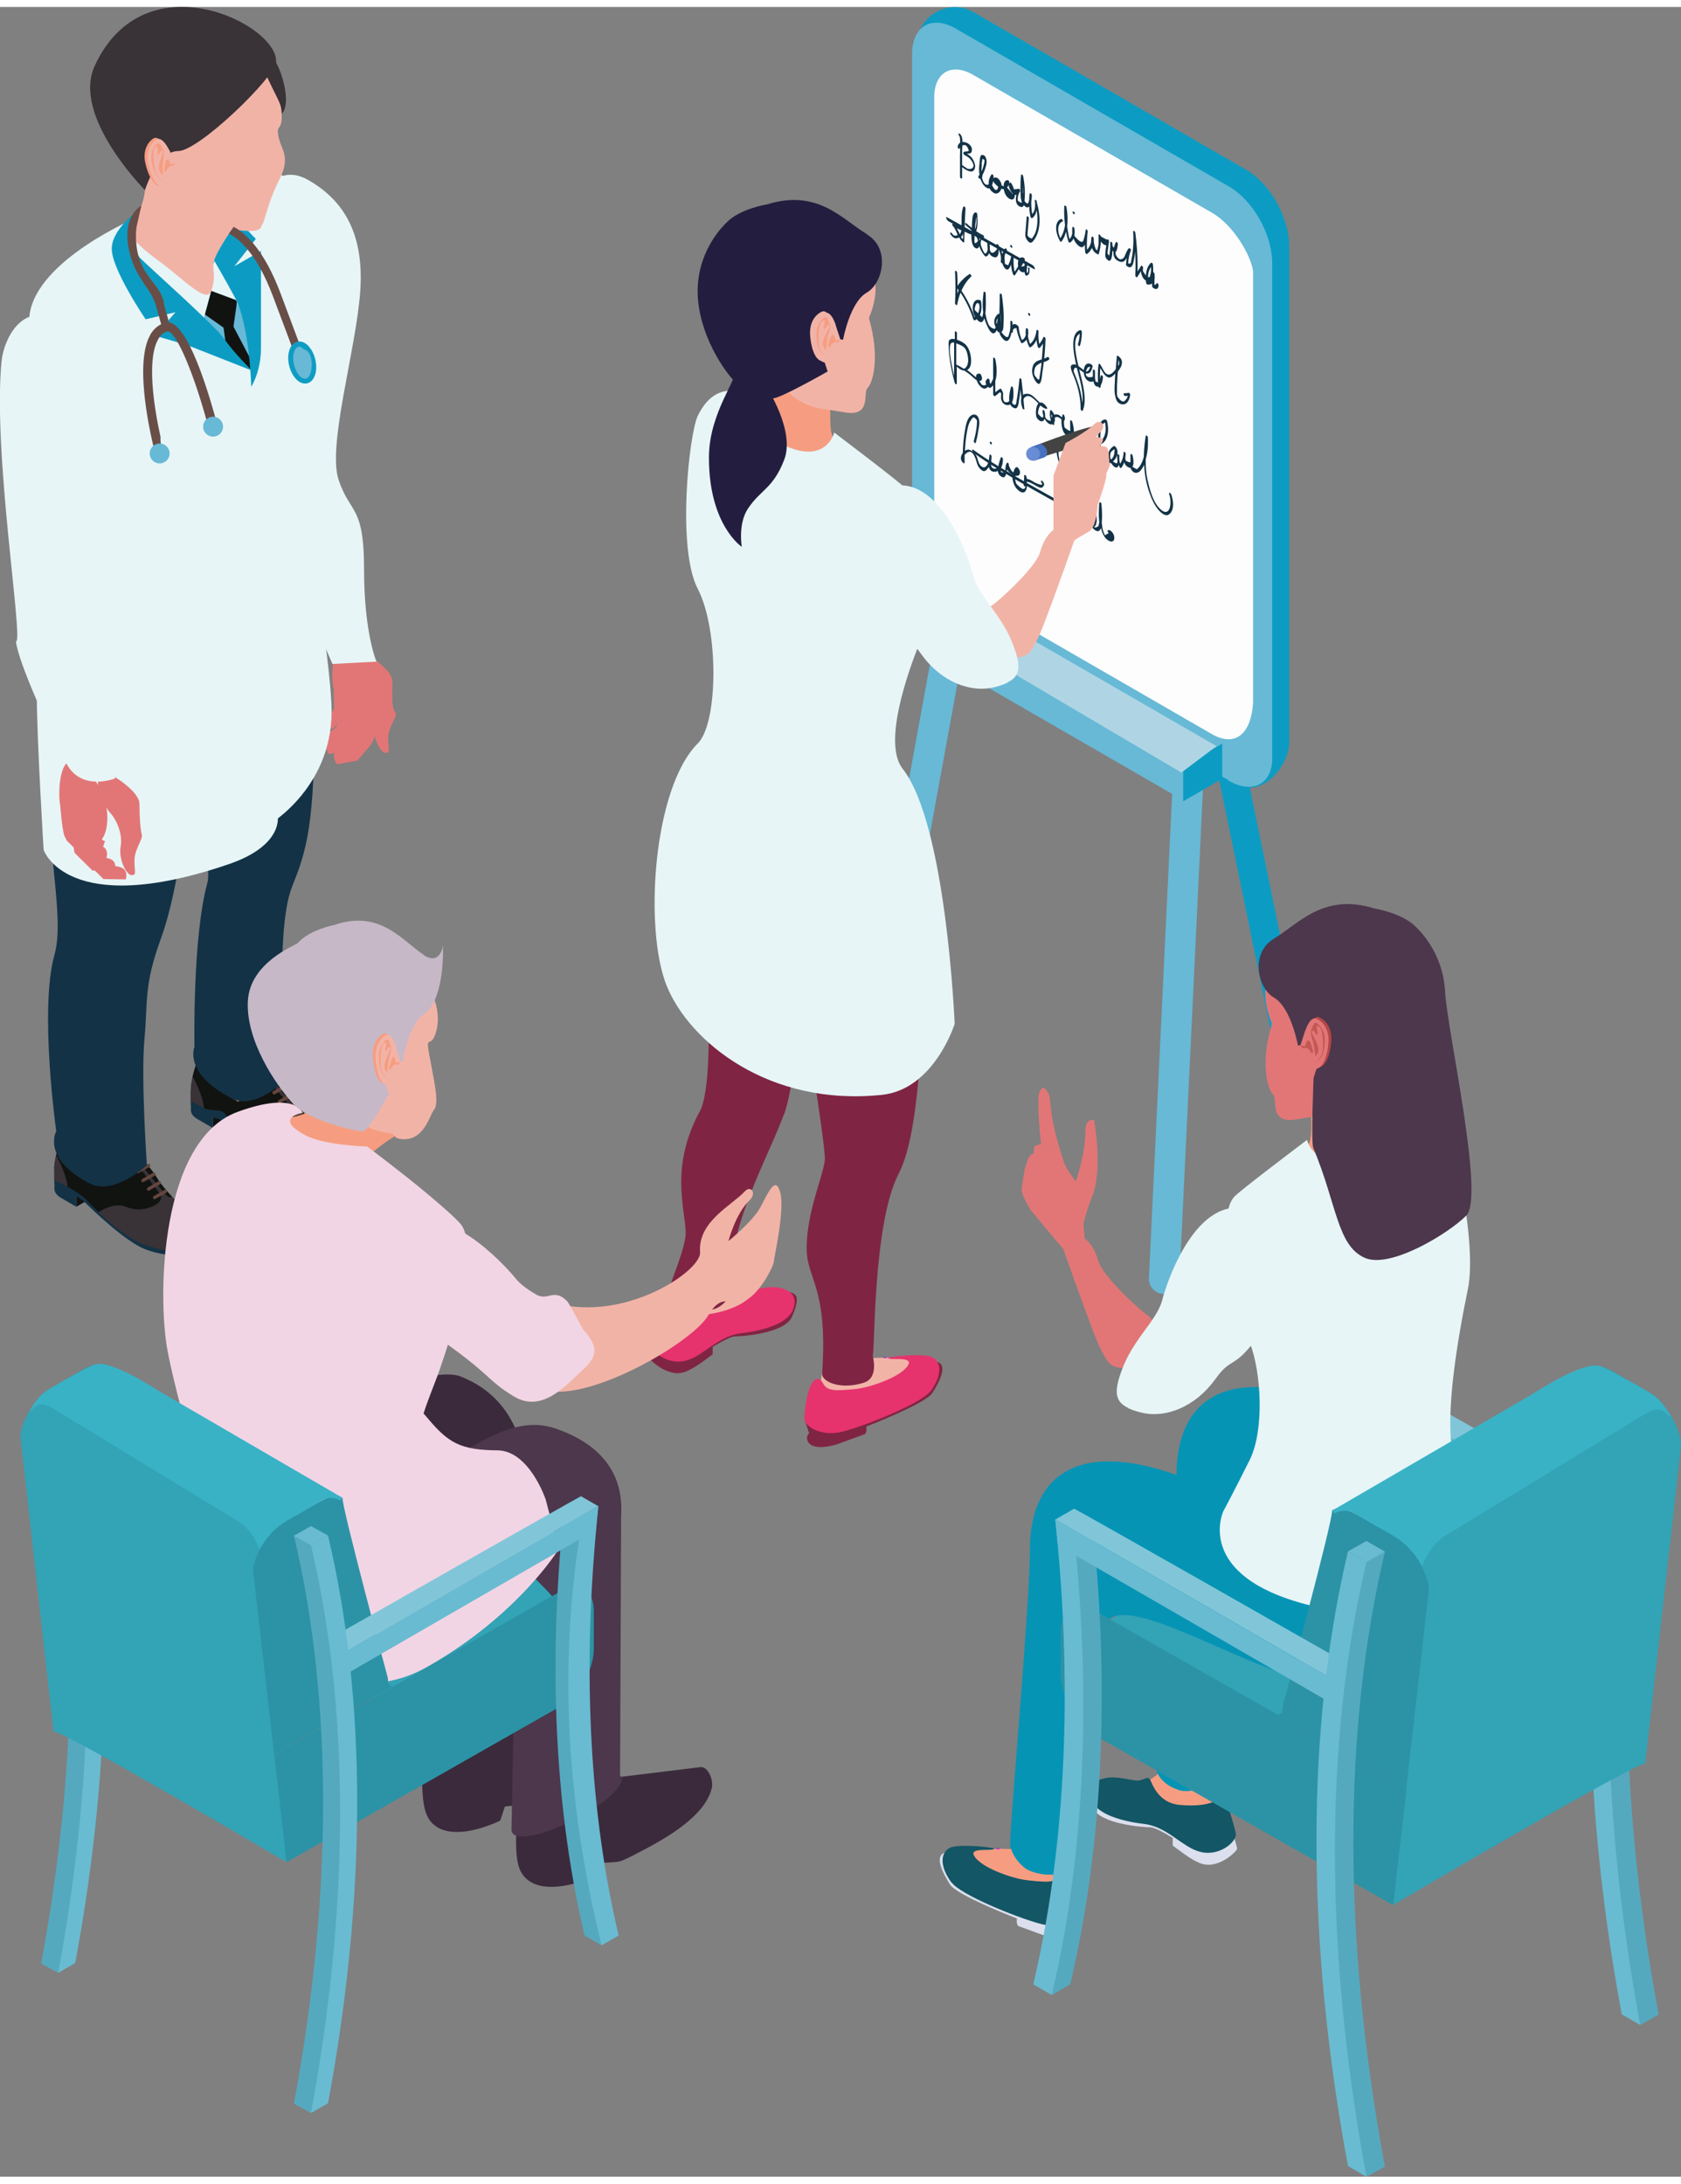 <svg xmlns="http://www.w3.org/2000/svg" width="144" height="187" viewBox="0 0 94.75 122.26"><rect x="0" y="0" width="94.75" height="122.26" fill="#808080" stroke="none"/><defs><style>.cls-1{fill:#e79cff;mix-blend-mode:multiply;opacity:.26}.cls-1,.cls-10,.cls-11,.cls-12,.cls-13,.cls-14,.cls-15,.cls-17,.cls-18,.cls-2,.cls-20,.cls-21,.cls-24,.cls-25,.cls-26,.cls-3,.cls-30,.cls-33,.cls-34,.cls-35,.cls-36,.cls-37,.cls-38,.cls-39,.cls-40,.cls-41,.cls-43,.cls-44,.cls-5,.cls-7,.cls-8,.cls-9{stroke-width:0}.cls-2,.cls-3{fill-rule:evenodd}.cls-2{fill:#4c374c}.cls-3{fill:#3b2a3c}.cls-5{fill:#81c6d8}.cls-7{fill:#55a9bf}.cls-8{fill:#2c93a6}.cls-9{fill:#39b2c6}.cls-10{fill:#33a3b6}.cls-11{fill:#393236}.cls-12{fill:#111311}.cls-13{fill:#0c9cc3}.cls-14{fill:#0694b5}.cls-15{fill:#135665}.cls-17{fill:#231e3f}.cls-18{fill:#133246}.cls-20{fill:#e0a273}.cls-21{fill:#aedae6}.cls-24{fill:#e27676}.cls-25{fill:#dcdfed}.cls-26{fill:#c100ff}.cls-30{fill:#c35753}.cls-33{fill:#7f2543}.cls-34{fill:#65463e}.cls-35{fill:#f2b3a7}.cls-36{fill:#f2d5e4}.cls-37{fill:#e6336d}.cls-38{fill:#f69d81}.cls-39{fill:#e7f5f7}.cls-40{fill:#67b9d6}.cls-41{fill:#69bbd1}.cls-43{fill:#679b96}.cls-44{fill:#694e47}</style></defs><g style="isolation:isolate"><g id="_レイヤー_2"><g id="Layer_1"><path class="cls-24" d="M19.58 39.11l-.24.75s-.01.03-.02.04l-.43.66s-.06.07-.11.08l-.55.15c-.09.02-.18-.02-.21-.1-.07-.14-.12-.36.11-.45l.3-.12s.07-.04.09-.07l.28-.45s.03-.07.03-.1l-.02-.92c0-.12.11-.21.22-.19.2.05.48.2.56.67v.05z"/><path class="cls-24" d="M20.21 38.9l-.11 1.09-.46 1.15-1.03.56s-.62-.45-.15-.77l.47-.32.32-.85-.42-1.52s.94-.35 1.35.6l.02.06z"/><path class="cls-24" d="M20.94 39.96l-.45 1-.8.94-1.15.2s-.44-.62.11-.77l.55-.15.58-.7.09-1.58s1-.03 1.09 1v.06z"/><path class="cls-24" d="M20.72 36.92s-1.17-1.36-1.6-.93c-.43.43-.43 1.87-.34 2.3.09.42 1.33 3 2.4 1.93.28-.28.64-1.82-.45-3.31z"/><path class="cls-24" d="M21.39 40.53l-.45 1-.8.94-1.15.2s-.44-.62.11-.77l.55-.15.58-.7.09-1.58s1-.03 1.09 1v.06z"/><path class="cls-24" d="M20.6 36.44s1.52.85 1.52 1.58-.06 1.49.15 1.7c.21.21-.39.82-.39 1.46s.15.85-.15.85-.76-.91-.64-1.61c.12-.7-.26-1.53-.61-1.88s-.85-1.55-.7-1.85.25-.61.82-.24z"/><path class="cls-39" d="M14.28 12.04c.15-1.24 1.2-3.38 3.11-2.28s3.13 2.92 2.92 6.19-1.88 8.77-1.22 10.71c.66 1.95 1.43 1.39 1.43 5.01s.7 5.22.7 5.22l-2.48.13s-3.5-7.92-3.64-9.18c0 0-1.43-10.66-.81-15.81z"/><path class="cls-11" d="M6.84 3.13c-1.72 2.59 6.73 5.26 6.73 5.26s.69-2.2 1.87-2.2.55-2.34.12-3.05c-.65-1.08-5.91-4.24-8.72 0z"/><path class="cls-12" d="M6.06 66.31v.28L4.31 67.6v-.65l1.75-.64z"/><path class="cls-18" d="M3.07 66.33c0 .17.18-.53.42-.39l.82 1.01v.66l-.88-.51c-.2-.12-.32-.26-.35-.41-.02-.11-.02-.25 0-.35z"/><path class="cls-18" d="M3.06 65.52v.82s1.27.57 1.75 1.04c.47.46 2.25 2.17 3.35 2.61 1.6.63 3.68.37 3.76.03.07-.32-.32-1.45-.83-1.74-.64-.37-1.84-1.64-2.15-2.14-.31-.5-1.02-1.55-1.52-1.26-.5.29-1.68 1.26-1.68 1.26s-1.66-.9-1.92-1.35c-.27-.45-.35-1.12-.35-1.12s-.42 1.09-.42 1.85z"/><path class="cls-34" d="M3.83 64.79c-.22-.37-.32-.89-.34-1.06.05-.09.16-.16.34-.27.53-.3 1.26.09 1.74.57.28.28.97.74 1.5 1.09-.56.4-1.33 1.02-1.33 1.02s-1.66-.9-1.92-1.35z"/><path class="cls-20" d="M4.25 63.35c.45 0 .96.31 1.33.68.28.28 1.27.91 1.8 1.26l-1.34 1.04s-1.94-1.08-2.2-1.53c-.22-.37-.32-.89-.34-1.06.05-.09.16-.16.34-.27.13-.07.27-.11.42-.11z"/><path class="cls-11" d="M3.06 65.52v.59s.35.15.74.37c.37.2.78.45 1.01.68.14.14.41.42.74.75.74.73 1.84 1.59 2.62 1.85 1.46.49 2.69.44 3.33.26.21-.06.33-.26.29-.47-.1-.5-.28-1.04-.69-1.28-.37-.22-.93-.73-1.4-1.23-.33-.36-.62-.7-.75-.91-.19-.31-.54-.84-.9-1.12-.21-.17-.43-.24-.62-.14-.06.04-.14.08-.22.14-.04.03-.09.06-.14.09-.56.4-1.33 1.02-1.33 1.02s-1.66-.9-1.92-1.35c-.22-.37-.32-.89-.34-1.06v-.06s-.18.48-.31 1.02c-.06.28-.11.57-.11.83z"/><path class="cls-12" d="M3.17 64.7s.03.07.05.1c.25.46.58 1.26.58 1.68.37.2.78.45 1.01.68.14.14.41.42.74.75.42-.26 1.01-.51 1.52-.31.91.37 1.66-.03 1.88-.24.21-.21.11-.41.11-.41s-1.34-1.9-1.71-1.9c-.03 0-.07-.01-.14-.03-.04.03-.09.06-.14.09-.56.4-1.33 1.02-1.33 1.02s-1.66-.9-1.92-1.35c-.22-.37-.32-.89-.34-1.06v-.06s-.18.48-.31 1.02zm4.82.57s1.15 1.44 1.39 1.69c.12.12.24.12.32.09-.33-.36-.62-.7-.75-.91-.19-.31-.54-.84-.9-1.12-.05.13-.06.25-.06.25z"/><path class="cls-34" d="M8.69 67.18s.03 0 .05-.01l.63-.35s.04-.03.04-.06v-.07c-.02-.04-.07-.05-.08-.05-.02 0-.03 0-.04.01l-.63.36s-.06.08-.03.12c.02.04.06.05.08.05zm-.32-.48s.03 0 .04-.01l.63-.36s.06-.08.03-.12c-.02-.04-.06-.05-.08-.05s-.03 0-.05.01l-.62.36s-.06.08-.03.12c.02.04.07.05.08.05zm-.31-.49s.03 0 .05-.01l.62-.35s.06-.08.03-.12c-.02-.04-.06-.05-.08-.05s-.03 0-.05.01l-.63.36s-.06.08-.03.12c.02.04.06.05.08.05zm-.31-.49s.03 0 .05-.01l.63-.35s.04-.03.04-.05v-.07c-.02-.04-.06-.05-.08-.05s-.03 0-.05.01l-.63.35s-.06.08-.03.12c.02.04.07.05.08.05z"/><path class="cls-12" d="M13.74 61.87v.29L12 63.17v-.66l1.74-.64z"/><path class="cls-18" d="M10.76 61.89c0 .17.18-.53.42-.39l.82 1.01v.66l-.88-.51c-.2-.12-.32-.26-.35-.41-.02-.11-.02-.25 0-.35z"/><path class="cls-18" d="M10.75 61.08v.82s.83.61 1.45.72c.65.12 2.59 2.42 3.66 2.93 3.37 1.58 3.71.04 3.69-.1-.1-.56-.84-1.32-1.35-1.62-.64-.37-1.25-1.64-1.55-2.14-.31-.5-1.02-1.55-1.52-1.26-.5.29-1.68 1.26-1.68 1.26s-1.66-.9-1.92-1.35c-.27-.45-.35-1.12-.35-1.12s-.42 1.09-.42 1.85z"/><path class="cls-34" d="M11.52 60.35c-.22-.37-.32-.89-.34-1.06.05-.09.16-.16.34-.27.53-.3 1.26.09 1.74.57.28.28.97.74 1.5 1.09-.56.4-1.33 1.02-1.33 1.02s-1.66-.9-1.92-1.35z"/><path class="cls-20" d="M11.93 59.01a.75.75 0 00-.37.09c-.14.08-.24.15-.29.21.03.19.13.65.33.99.2.34 1.54 1.15 2.11 1.47l1.18-.92c-.52-.34-1.43-.93-1.7-1.2-.31-.31-.81-.65-1.26-.65zm0-.1c.45 0 .96.31 1.33.68.28.28 1.27.91 1.8 1.26l-1.34 1.04s-1.94-1.08-2.2-1.53c-.22-.37-.32-.89-.34-1.06.05-.09.16-.16.34-.27.13-.07.27-.11.42-.11z"/><path class="cls-11" d="M10.75 61.08v.59s.35.15.74.37c.37.2.92.05 1.15.28.14.14.5.6.83.92.74.73 1.64 1.75 2.39 2.08 2.54 1.1 3.31.94 3.55 0 .14-.55-.85-1.61-1.36-1.91-.37-.22-.33-.29-.79-.79-.33-.36-.49-.72-.62-.92-.19-.31-.54-.84-.9-1.12-.21-.17-.43-.24-.62-.14-.06.04-.14.08-.22.14-.04.03-.09.06-.14.09-.56.4-1.33 1.02-1.33 1.02s-1.66-.9-1.92-1.35c-.22-.37-.32-.89-.34-1.06v-.06s-.18.48-.31 1.02c-.06.28-.11.57-.11.83z"/><path class="cls-12" d="M10.86 60.26s.03.07.05.1c.25.46.58 1.26.58 1.68.37.2.92.05 1.15.28.16.16.52.63.83.92.42-.26.79-.29 1.3-.08.91.37 1.66-.03 1.88-.24.21-.21.11-.41.11-.41s-1.34-1.9-1.71-1.9c-.03 0-.07-.01-.14-.03-.04.03-.09.06-.14.09-.56.4-1.33 1.02-1.33 1.02s-1.66-.9-1.92-1.35c-.22-.37-.32-.89-.34-1.06v-.06s-.18.48-.31 1.02zm4.82.57s1.15 1.44 1.39 1.69c.12.12.24.12.32.09-.33-.36-.62-.7-.75-.91-.19-.31-.54-.84-.9-1.12-.05.13-.06.25-.06.25z"/><path class="cls-34" d="M16.37 62.75s.03 0 .05-.01l.63-.35s.04-.03.04-.06v-.07c-.02-.04-.07-.05-.08-.05-.02 0-.03 0-.04.01l-.63.36s-.06.08-.03.12c.02.04.06.05.08.05zm-.31-.49s.03 0 .04-.01l.63-.36s.06-.08.03-.12c-.02-.04-.06-.05-.08-.05s-.03 0-.05.01l-.62.36s-.06.08-.03.12.07.05.08.05zm-.31-.49s.03 0 .05-.01l.62-.35s.06-.08.03-.12c-.02-.04-.06-.05-.08-.05s-.03 0-.05.01l-.63.36s-.06.08-.03.12c.02.04.06.05.08.05zm-.32-.49s.03 0 .05-.01l.63-.35s.04-.03.04-.06v-.07c-.02-.04-.06-.05-.08-.05s-.03 0-.05.01l-.63.35s-.06.08-.03.12c.02.04.07.05.08.05z"/><path class="cls-18" d="M17.14 30.67s.42-2.08.57 8.53c.09 6.95-.48 8.44-1.25 10.38-1.05 2.64-.31 10.82-.31 10.82s-1.74 1.79-3.08 1.1c-2.76-1.42-2.11-2.9-2.11-2.9s-.12-6.16.73-9.25c.31-1.12-1.05-5.66-1.31-8.14-.87-8.39-1.36-2.66-.09-7.39.52-1.93 6.86-3.15 6.86-3.15z"/><path class="cls-40" d="M8.1 11.83s-1.32.93-2.73 2.59c-1.41 1.66-1.58 1.85-1.24 5.61.34 3.76 1.72 6.25 1.72 8.84 0 .51-1.4 1.94-2.08 3.06-.68 1.12-.88 4.39-.88 4.39s0 2.05 4.49.98c4.49-1.07 12.04-2.97 9.71-7.03-.65-1.12-1.22-1.55-.92-3.11.29-1.56 1.69-5.91 2.18-8.45.49-2.54-.66-6.44-2.18-7.32-1.52-.88-4.58.1-5.68.44-1.1.34-2.37 0-2.37 0z"/><path class="cls-39" d="M7.5 14.31v-1.92s1.67 2.16 2.62 2.16S11.91 16 11.91 16l-.45 1.65s-1.52-.11-2.85-1.44c-1.33-1.33-1.11-1.9-1.11-1.9z"/><path class="cls-39" d="M12.02 14.52c.34-.86-.11-1.24-.11-1.24s.85.28 1.14.96c.22.51.28 1.74.3 2.31l-1.45-.54s-.23-.62.11-1.48z"/><path d="M13.37 16.84l-.04-.02.03-.23v.26z" fill="#d3e2f7" stroke-width="0"/><path class="cls-12" d="M13.36 16.54h.01l-.01.04-.03.24-.17 1.19 1.46 2.78-1.53.81-.03-.14-.46-3.39-1.05-.74.36-1.33 1.45.54z"/><path class="cls-18" d="M5.22 36.18s2.51-1.05 2.96-1.32 2.86-2.05 2.86-2.05.24 13.57-1.97 19.68c-.97 2.67-.73 3.5-.93 5.7-.2 2.2.14 7.08.14 7.08s-1.86 1.72-3.21 1.03c-2.76-1.42-1.9-2.95-1.9-2.95s-.96-6.81-.11-9.9c.31-1.12.21-2.43-.04-4.9-.87-8.39-.75-9.54.52-14.27.52-1.93 1.69 1.91 1.69 1.91z"/><path class="cls-7" d="M15.22 32.96s.78 3.07-.83 4.98c-1.61 1.9-2.17 2.05-2.59 2.29-.41.24-2.32-.27-2.44-.39-.12-.12-1.91-5.37-1.66-5.51.25-.14 7.51-1.37 7.51-1.37z"/><path class="cls-39" d="M4.47 28.75c.49-1.14-2.92-10.39-2.81-11.36.37-3.13 6.02-5.51 6.02-5.51l-.42.71c-.42.71-.11 2.45 2.08 3.71 2.19 1.26 5.42 4.83 5.42 4.83v.4l.89 24.03s.38 1.68-2.78 2.75c-9.1 3.1-10.41-.81-10.41-.81s-.39-6.25-.39-9.01 1.91-8.61 2.4-9.75z"/><path class="cls-39" d="M14.27 21.13s-.18-2.97-.93-4.53-1.97-3.57-1.97-3.57-1.76-2.57.57-3.39c2.33-.82 4.37-1.38 6.16 2.97s-1.17 13.54-1.17 14.69 1.49 7.27 1.75 11.93-3.53 6.85-3.53 6.85l-1.8-22.72.93-2.23z"/><path class="cls-13" d="M12.67 10.75c.31.9 1.75 2.32 1.75 2.32l-1.21 1.54 1.5-.86v5.48c0 .9-.25 1.57-.41 1.91-.08.17-.14.26-.14.26s-.07-3.42-.93-5.05c-.87-1.63-3.06-5.32-3.06-5.32l.89-1.04 1.62.76z"/><path class="cls-35" d="M13.34 12.14s-1.32 1.83-1.32 2.38.14.71-.11 1.48c-.26.77-1.61-.71-3-1.72-1.67-1.21-1.65-1.7-1.65-1.7s.92-1.29.92-2.46 5.16 2.01 5.16 2.01z"/><path class="cls-35" d="M6.39 5.84c0-2.51 2.03-4.54 4.54-4.54 1.83 0 3.4 1.08 4.12 2.63s.83 1.49.83 2.27-.34.41-.17 1.16.68 1.09.03 2.38c-.65 1.29-.83 2.39-.96 2.52-.13.13.15.61-2.06.2s-3.74-1.5-4.42-2.18c-.34-.34-.66-1-.9-1.59a4.52 4.52 0 01-1.01-2.85z"/><path class="cls-11" d="M5.33 3.34c-1.29 2.83 2.84 6.98 2.84 6.98s.69-2.2 1.87-2.2 5.44-4.16 5.52-4.99c.19-2.12-7.42-5.94-10.23.21z"/><path class="cls-38" d="M9.34 7.96s-.37-.78-.71-.54c-.34.24-.57.7-.45 1.32.12.62.45 1.38.87 1.37.42-.01.55.04.78-.29.22-.33.09-.71.09-.71l-.57-1.16z"/><path class="cls-35" d="M9.51 8.02s-.37-.78-.71-.54c-.34.24-.57.7-.45 1.32.12.62.45 1.38.87 1.37.42-.01.55.04.78-.28.22-.33.09-.71.09-.71l-.57-1.16z"/><path class="cls-38" d="M9.18 8.21s-.13.37-.17.53c-.05.16-.09.43 0 .56.09.13.17.21.17.21s-.03-.65.02-.9.07-.47-.04-.65c-.11-.18-.2-.41-.37-.2-.17.22-.3.45-.25.85.05.39.18.8.36.98.18.18.42.26.42.26s-.48-.2-.58-.64c-.1-.45-.15-1.14-.02-1.26.13-.12.15-.15.17.02.02.17-.07.42.05.34.12-.08.13-.32.2-.22.07.09.05.12.05.12z"/><path class="cls-38" d="M9.29 8.95s.05-.37.13-.36c.08.01.09.01.14.13.05.12.06.17.17.13.11-.04.19-.14.1.03-.1.17-.13 0-.29.11-.16.12-.11.27-.22.29-.11.01-.05-.24-.02-.31l-.02-.02z"/><path class="cls-13" d="M11.23 19.33c-.37-.22-2.49-.8-2.49-.8l1.15-1.33-1.68.4S6.3 14.8 6.3 13.63s1.61-2.25 1.61-2.25-.66 2.13 0 2.78 4.26 3.84 4.76 4.58c.51.75 1.53 1.75 1.53 1.75l-2.97-1.17z"/><path class="cls-44" d="M8.47 18.47c.21-.36.5-.58.85-.68.05-.01.09-.02.14-.02 1.18 0 2.44 4.44 2.79 5.8l.05.2-.33.17a1.245 1.245 0 00-.3-.54c-.76-2.8-1.75-5.12-2.22-5.12-.22.06-.4.2-.53.44-.69 1.19-.19 4.07.13 5.51-.03.36.08.74.34 1.01l-.55.28-.08-.31c-.05-.2-1.32-4.96-.28-6.75z"/><path class="cls-44" d="M9.38 18.27h.06c.12-.03.19-.16.15-.28l-.34-1.21c-.03-.48-.34-.91-.69-1.35-.37-.47-.74-1.01-.86-1.92-.11-.89.05-1.35.05-1.35l.22-.97s-1.08.55-.72 2.4c.19 1 .59 1.58.93 2.09.26.38.5.73.63 1.22l.34 1.21c.03.1.12.16.22.16zm3.53-5.49c.57.29 1.57 1.12 2.47 3.51l1.44 3.83c.03.09.12.14.21.14.02 0 .05 0 .08-.02.12-.04.17-.17.13-.29l-1.43-3.82c-.92-2.44-1.96-3.38-2.64-3.74-.07.11-.16.24-.26.38z"/><path class="cls-40" d="M16.79 20.87c.33.35.71.26.84-.2.14-.46-.02-1.11-.35-1.46-.33-.35-.71-.26-.84.2-.14.46.02 1.11.35 1.46z"/><path d="M17.2 21.22c.26 0 .47-.19.57-.52.15-.51-.02-1.21-.39-1.6-.16-.17-.33-.25-.51-.25-.26 0-.47.19-.57.52-.15.51.02 1.21.39 1.6.16.17.34.25.51.25zm-.33-2.08c.1 0 .17.12.31.17.37.12.48.81.32 1.33-.11.34-.36.4-.61.15-.29-.31-.44-.92-.32-1.33.06-.2.17-.32.3-.32z" fill="#0f9cc3" stroke-width="0"/><path class="cls-40" d="M11.45 23.65a.56.56 0 101.12 0 .56.56 0 10-1.12 0zm-3.01 1.51a.56.56 0 101.12 0 .56.56 0 10-1.12 0z"/><path class="cls-24" d="M3.39 44.92s.12 1.74.3 1.9c.18.16.83.52.83.52l1.25-.09s.11-.49-.26-.63-.82-.02-.82-.02l-.49-.54.21-.87-1.04-.27z"/><path class="cls-24" d="M3.78 45.43s-.19 1.37-.02 1.54.98.97.98.97l1.26.02s.15-.48-.21-.65c-.36-.17-.81-.09-.81-.09l-.44-.57.29-.85-1.05-.37z"/><path class="cls-24" d="M4.25 46.15s-.19 1.37-.02 1.54c.17.17.98.97.98.97l1.26.02s.15-.48-.21-.65c-.36-.17-.81-.09-.81-.09l-.44-.57.29-.85-1.05-.37z"/><path class="cls-24" d="M4.87 46.63s-.19 1.37-.02 1.54.98.97.98.97l1.26.02s.15-.48-.21-.65-.81-.09-.81-.09l-.44-.57.29-.85-1.05-.37z"/><path class="cls-24" d="M5.34 43.57s-1.15-1.37-1.59-.95-.45 1.87-.37 2.29c.09.43 1.29 3.01 2.37 1.96.28-.28.66-1.81-.41-3.31z"/><path class="cls-24" d="M6.36 43.32s1.51.87 1.5 1.6c0 .73.05 1.41.13 1.7.08.29-.4.81-.41 1.45s.14.85-.16.85-.75-.92-.62-1.61c.13-.7-.24-1.53-.58-1.89-.34-.35-.83-1.56-.67-1.86.16-.3.26-.61.82-.23z"/><path class="cls-39" d="M.09 19.95c.12-1.25 1.2-3.38 3.11-2.28s3.13 2.92 2.92 6.19-1.88 8.77-1.22 10.71c.66 1.95 1.43 1.39 1.43 5.01s.16 3.89.16 3.89-1.91.77-2.75-.85C2.89 40.97 1.04 37 .9 35.75c.45.07-1.33-10.64-.81-15.81z"/><path class="cls-13" d="M72.66 59.5a.81.81 0 01-.79-.64l-5.86-28.45c-.09-.43.19-.86.62-.95.43-.09.86.19.95.62l5.86 28.45a.807.807 0 01-.78.97z"/><path class="cls-40" d="M65.62 72.52h-.04a.86.86 0 01-.82-.9l1.81-37.75c.02-.46.4-.82.86-.82h.04c.48.02.84.43.82.9L66.48 71.7c-.02.46-.4.82-.86.82zM48.78 62.6c-.05 0-.1 0-.16-.01a.859.859 0 01-.69-1l6.38-34.91a.859.859 0 111.69.31L49.62 61.9c-.08.42-.44.71-.85.71z"/><path class="cls-13" d="M69.71 43.79L54.84 33.76c-1.37-.79-2.48-2.72-2.48-4.3L51.69 2.1c0-1.58 1.78-2.61 3.16-1.82l15.37 8.88c1.37.79 2.48 2.72 2.45 4.43v27.75c.03 1.46-1.58 3.26-2.96 2.46z"/><path class="cls-40" d="M69.26 43.58L53.89 34.7c-1.37-.79-2.48-2.72-2.48-4.3V2.66c0-1.58 1.11-2.23 2.48-1.43l15.37 8.88c1.37.79 2.48 2.72 2.45 4.43v27.75c.03 1.46-1.08 2.1-2.45 1.31z"/><path d="M68.32 40.98L54.84 33.2c-1.2-.69-2.18-2.38-2.18-3.77V5.08c0-1.39.98-1.95 2.18-1.26l13.48 7.78c1.2.69 2.18 2.38 2.31 3.28v24.34c-.13 1.89-1.11 2.45-2.31 1.76z" fill="#fdfdfd" stroke-width="0"/><path class="cls-18" d="M54.85 8.62c-.09-.19-.22-.26-.35-.34.1-.02.22-.01.26-.11.04-.1.04-.27-.1-.4a.553.553 0 00-.41-.16c0-.18-.03-.36-.15-.46-.07-.07-.11.05-.03.11.03.03.05.19.05.39a.3.3 0 00-.14.24c0 .09.11.15.12.07 0-.03.01-.05.02-.07 0 .23-.01.44-.01.49v1.18c0 .09.12.16.12.07v-.61c0 .01.02.02.03.03.31.23.64.36.7-.02.02-.13-.04-.28-.11-.43zm-.36.46c-.08-.04-.16-.1-.23-.15-.01 0-.02-.01-.03-.01v-.85c0-.06.01-.16.02-.28h.08c.1-.04.2.06.28.31-.08.07-.22.02-.3.09-.02.02-.02.09.03.13.16.12.28.13.43.36.27.41-.07.51-.27.42zm3.95 1.88c-.03-.1-.13-.13-.11-.03.04.33 0 .58-.15.74-.04-.26-.06-.5-.05-.73.02-.12.03-.25.03-.33 0-.07-.1-.16-.12-.09-.02.11-.03.22-.03.34 0 .02 0 .05-.02.07-.02.19-.1.19-.24.01v-.07c.04-.42.01-.86-.08-1.34-.02-.09-.11-.12-.12-.05-.03.35-.04.71-.02 1.09 0 .11.01.28.07.43-.03.05-.11.02-.23-.09-.02-.19.03-.35.1-.48.01-.02.03-.04.03-.06.02-.06-.08-.17-.11-.12v.01c-.08 0-.16.01-.24.02-.03-.13-.09-.25-.15-.35-.02-.03-.05-.04-.07-.03-.03.02-.04.04-.05.07 0-.03.01-.06.01-.1 0-.05-.05-.11-.09-.11-.15-.01-.23.15-.23.35h-.02a.374.374 0 00-.1-.06c0-.09-.04-.19-.11-.29-.13-.18-.28-.18-.34-.1v-.12c0-.07-.08-.14-.11-.1a.82.82 0 00-.16.55c-.12.08-.29.02-.38-.38V9.6c.02-.03.03-.08.03-.14.06-.11.12-.24.16-.38.04-.14.12-.35.03-.57-.05-.14-.13-.17-.22-.17-.13 0-.12.33-.14.46-.02.17-.04.41 0 .65l-.06.09c-.03.04.03.15.08.14h.03c.05.15.12.3.24.42s.21.14.28.12c.04.1.12.19.24.26.17.1.36-.03.42-.24.05.02.1.03.14.03.03.21.13.43.32.54.21.11.3-.02.3-.22h.09c-.06.27-.05.6.26.68.08.02.13-.03.16-.1.14.16.23.15.3.07.01.18.03.37.07.57.01.05.07.11.1.09.14-.1.22-.26.25-.46.07.44.06.84-.04 1.18-.03.11-.08.21-.14.3-.03.05-.06.09-.09.13-.19-.06-.27-.16-.24-.28.02-.29.05-.58.07-.87 0-.08-.11-.15-.12-.07l-.06.74c0 .11-.05.28.01.43.11.24.26.36.38.23.43-.46.51-1.3.23-2.25zm-3.11-2.1c0-.06.02-.13.03-.19-.01-.12.03-.13.13-.04.01.12-.04.25-.06.35-.03.11-.07.21-.11.3 0-.15.01-.29.02-.41zm.59 1.17c.03-.07.05-.15.06-.23.01.03.03.07.06.11.07.09.15.16.22.21 0 .03-.01.07-.02.11-.08.16-.19.09-.33-.2zm.84.15s.07-.09.1-.16c-.01.12.06.28.16.42.02.03.04.05.06.06v.04c-.1-.12-.21-.24-.31-.36zm.89.32v-.41c.01.16.02.31.01.46v.06-.11zm7.55 5.1s-.08.05-.13.07v-.29c.02-.1.02-.22 0-.35 0-.04-.04-.08-.07-.09 0-.17 0-.34-.02-.44 0-.07-.08-.1-.11-.08-.17.16-.26.4-.28.71-.05-.06-.1-.14-.17-.25 0-.07 0-.13.01-.19 0-.06-.08-.14-.11-.1l-.2.31c.01-.7-.03-1.43-.13-2.19-.01-.08-.12-.13-.12-.05.03.47.01.92-.05 1.33-.01.08-.03.15-.04.22 0 .04-.02.07-.02.11 0 .12-.06.16-.17.13.01-.27.07-.51.15-.73.02-.07-.07-.15-.11-.12-.12.12-.17.3-.25.47-.04.07-.09.12-.17.14-.11.04-.22-.05-.33-.27v-.14c.1-.06.11-.33.13-.43.01-.06-.08-.17-.11-.12-.03.06-.08.17-.11.31-.04 0-.09-.09-.09-.17v-.05c0-.09-.11-.15-.12-.07v.15c0 .21-.02.41-.06.6l-.1-.14.03-.22.06-.44c.01-.08-.1-.18-.11-.1-.12-.06-.24-.13-.36-.19 0-.09-.12-.16-.12-.07v.46c0 .1-.03.2-.05.3-.06.29-.22-.23-.22-.47v-.1c0-.08-.1-.15-.12-.09-.02.08-.03.18-.03.28-.04.18-.12.33-.23.44-.02-.36 0-.7.04-1.02.01-.08-.1-.18-.11-.1-.03.19-.06.37-.12.54-.04.23-.21.17-.52-.2v-.06c.02-.1.02-.22 0-.34 0-.09-.11-.15-.12-.07 0 .09-.01.19 0 .3-.02.15-.07.27-.16.35a6.6 6.6 0 01-.13-.73c.04-.32.03-.68-.04-1.07-.02-.09-.11-.12-.12-.05-.02.34 0 .69.04 1.06-.04.29-.13.53-.26.74-.2-.43-.15-.84.12-.94.06-.02-.02-.16-.08-.14-.35.12-.37.69-.07 1.23.03.05.07.07.09.04.12-.16.2-.35.26-.56.03.17.07.35.12.53.01.05.07.11.1.09a.52.52 0 00.2-.24c.06.17.16.33.33.45.14.1.24.03.31-.1 0 .14 0 .28.02.42 0 .06.06.13.1.11.12-.09.21-.2.28-.35.05.16.16.3.34.37.02 0 .04 0 .04-.02.07-.22.11-.45.12-.71.09.14.21.22.31.22-.03.16-.05.32-.06.49-.01.13.01.24.14.34.2.17.25-.21.26-.53.02.02.04.04.06.05-.01.2.03.4.23.51.29.17.42.03.52-.16-.02.12-.03.25-.04.38 0 .04.03.08.06.1.29.2.35-.17.39-.4.03-.14.05-.28.06-.43.03.46.03.9.01 1.34 0 .07.08.14.11.1l.21-.33c.02.21.1.42.28.53 0 .04 0 .09.02.13 0 .04.04.09.07.09.11.01.19-.01.26-.06v.15c0 .04.03.08.06.1.18.13.31.05.3-.16 0-.09-.12-.16-.12-.07zm-.32-.95c0 .16 0 .3-.04.43-.02.13-.06.18-.13.14 0-.24.07-.44.18-.58z"/><path class="cls-18" d="M60.52 11.53c-.08-.04-.08.09 0 .14s.08-.09 0-.14zm-2.46 3.24c-.02-.09-.13-.12-.11-.03.02.13 0 .22-.05.26a.555.555 0 01-.03-.17c.03-.11.02-.25.03-.38 0-.07-.1-.15-.12-.09-.02.08-.03.15-.04.24l-.18.03c.07-.12.14-.24.2-.36.02-.04-.01-.12-.07-.14-.23-.09-.36.18-.3.48-.06.11-.13.21-.2.31-.08-.33-.06-.61-.05-.9 0-.07-.1-.15-.12-.09-.04.24-.1.44-.2.63-.06-.03-.12-.06-.18-.08 0-.1-.01-.19-.02-.28 0-.07 0-.14.01-.2.03-.09.07-.18.12-.26.04-.06-.06-.17-.1-.13-.06.06-.11.18-.15.32-.04-.17-.12-.34-.23-.52-.05-.07-.11-.06-.1 0 0 .08.02.16.03.24-.21.26-.35.27-.41.02 0-.12 0-.26-.02-.4-.01-.09-.11-.12-.12-.05 0 .09 0 .25.02.4 0 .11-.04.21-.11.27-.09.07-.26-.43-.26-.43-.07-.24.03-.4.15-.46.04-.02.01-.11-.04-.14-.13-.06-.26-.14-.39-.23.1-.25.09-.67.06-.96 0-.04-.05-.09-.07-.09-.24-.02-.21.56-.23.8v.07c-.04-.03-.08-.07-.13-.1-.06-.05-.12-.11-.18-.16-.07-.06-.1.04-.03.11s.15.13.22.19l.1.1v.08c-.11.01-.26-.08-.39-.15.01-.39.03-.78.05-1.17 0-.08-.09-.14-.12-.09-.1.24-.1.55-.1.86 0 .11 0 .21-.02.3l-.45-.2c-.05-.02-.09.04-.03.11.13.15.2.33.28.51-.09.07-.21.09-.32-.08-.06-.09-.14-.04-.08.05.17.27.35.26.48.17.06.11.13.2.23.28.03.02.06 0 .06-.03 0-.19.01-.38.02-.57.06.03.11.05.17.08.08.04.15.07.21.08 0 .27.02.58.18.73.14.12.23.04.27-.08.05.18.15.38.31.56.03.03.05.04.07.03.09-.03.14-.1.17-.19.04.07.09.13.15.17.33.2.4-.07.39-.38.11.23.15.45.12.66v.02c0 .05.05.11.09.11.03.1.07.19.14.27.16.19.28 0 .35-.22.01.18.04.36.11.56.02.06.08.09.1.06.08-.11.15-.23.22-.35.01.02.02.04.04.06.07.1.2.14.26.11 0 0 .02-.01.02-.02.01.05.02.09.04.15.02.05.07.08.09.07.14-.05.18-.18.15-.4zm-4.02-2.08c-.03-.08-.07-.15-.11-.22.09.04.17.08.26.12-.01.05-.03.1-.05.15-.01.02-.03.05-.04.07-.02-.04-.03-.08-.05-.12zm.14.29s0-.02-.01-.02a.55.55 0 00.07-.09c.02-.03.03-.06.04-.09v.04c0 .06.05.41-.1.16zm.84-1.04c.05-.27.02.11.02.17 0 .16-.04.3-.09.42.01-.2.04-.4.07-.59zm-.09 1.15v-.25s.01 0 .02-.01c0 0 0-.01.01-.01.08.11.13.23.17.36-.16.2-.23.17-.2-.09zm.13-.3c.09.06.18.11.27.16-.05.05-.08.12-.1.21-.04-.13-.1-.26-.17-.37z"/><path class="cls-18" d="M57 13.42c-.08-.04-.08.09 0 .14.08.04.08-.09 0-.14zm2.06 6.29c-.06.04-.12.08-.2.1.03-.36.06-.74.07-1.11 0-.08-.09-.14-.12-.09-.06.15-.14.27-.23.38-.05-.25-.06-.47-.04-.69 0-.08-.11-.15-.12-.07-.04.35-.16.6-.36.76-.06-.16-.1-.31-.12-.45.02-.1.02-.21.01-.33 0-.07-.1-.16-.12-.09v.02c-.02.1-.02.21-.01.32-.03.15-.1.25-.22.31-.1-.24-.16-.47-.18-.71 0-.03-.02-.07-.04-.09-.16-.14-.25-.12-.31-.04v-.14c0-.09-.11-.15-.12-.07V18c0 .12-.02.24-.05.35 0 .03-.02.06-.03.09-.03.25-.17.21-.42-.11v-.02c.13-.09.11-.38.12-.6.02-.46-.03-.96-.1-1.47-.01-.09-.11-.12-.12-.05 0 .37-.01.74-.02 1.12-.02-.02-.05-.04-.06-.02-.13.1-.28.31-.21.59.01.04.03.11.06.17l-.04.09c-.2-.03-.33-.14-.4-.35-.06-.14-.09-.29-.12-.42 0-.03-.01-.06-.02-.09.05-.43.02-1.01.02-1.13 0-.09-.11-.15-.12-.07-.04.34-.08.71-.02 1.11-.01.11-.03.21-.06.3l-.13-.13c.09-.19.11-.44.07-.75 0-.04-.04-.08-.07-.09-.39-.13-.53.48-.27.94-.01 0-.02.02-.03.02-.16-.48-.38-.94-.67-1.39l-.07-.1c.14-.31.32-.58.55-.8.04-.04-.05-.17-.09-.14-.26.17-.49.39-.68.66 0-.24 0-.49-.02-.73 0-.09-.12-.16-.12-.07.03.61.03 1.2 0 1.78 0 .07.1.15.12.09.05-.25.11-.47.19-.68.31.47.55.97.72 1.49.02.05.07.08.09.07a.36.36 0 00.1-.07c.02.02.04.05.06.07.2.19.31.09.37-.13.06.21.14.41.26.63.2.34.34.26.44.05.04.07.09.12.15.13.02.08.05.16.1.23.34.5.51.16.58-.23.03.03.07.03.08-.02-.01-.16.06-.23.21-.22 0 .08.03.17.05.26.04.17.11.34.18.51.02.05.06.08.09.07.1-.04.18-.11.24-.2.03.12.07.24.13.37.02.05.07.09.09.07.15-.1.27-.24.34-.43.01.12.04.25.07.38.02.07.08.11.11.08.07-.07.13-.15.19-.24-.02.3-.04.6-.07.89-.2.06-.41.13-.49.35-.09.24-.08.56.15.89.32.45.35-.34.37-.48.03-.2.06-.4.08-.61.11-.03.21-.07.3-.14.05-.04-.03-.18-.08-.14zm-5.1-3.53v-.32c.03.03.05.07.07.11-.03.07-.05.14-.08.21zm.98.89c0-.1.02-.18.05-.26.05-.17.21-.18.22.07 0 .15-.03.27-.08.38a3.32 3.32 0 00-.19-.18zm1.48 1v-.19c0-.22 0-.43.01-.65v.17c0 .17 0 .34-.02.5.01.09 0 .15-.01.18zm-.19-.52c0 .11-.03.21-.05.31 0 0-.01-.02-.02-.03a.45.45 0 01.07-.29zm2.36 3.32c0 .21-.09.16-.28-.13a.569.569 0 010-.29c.02-.16.11-.24.21-.31.06-.04.13-.07.19-.09-.03.28-.07.55-.12.82zm-.58-3.62c-.08-.04-.08.09 0 .14s.08-.09 0-.14zm5.61 4.5c-.09 0-.17.02-.26.02-.07 0 0 .16.06.15.05 0 .1 0 .15-.01-.03.12-.09.21-.17.28-.1.1-.24.02-.42-.24-.03-.13-.02-.26-.02-.37 0-.35.02-.7.05-1.04.18-.22.41-.62 0-.88-.03-.02-.06 0-.06.03l-.06.72-.01.01c-.09.12-.38.52-.64.12-.08-.13-.14-.27-.23-.4-.04-.06-.08-.03-.09 0-.04.32-.05.65-.03 1.01-.04 0-.08-.02-.14-.05-.02-.09-.03-.19-.03-.28v-.28c0-.09-.12-.16-.12-.07v.26c0 .04 0 .07-.01.11-.26.06-.38 0-.39-.19.02 0 .04.01.06.01.2 0 .27-.18.32-.39 0-.03 0-.08-.04-.11-.25-.18-.43.02-.45.3-.1-.06-.2-.16-.3-.22-.18-.74-.34-1.6.07-1.83-.01.21-.04.4-.1.58-.02.07.09.17.11.1.07-.23.11-.48.11-.77 0-.05-.05-.12-.09-.11-.45.13-.44.82-.33 1.46.03.16.06.33.1.5-.1-.04-.17-.04-.24 0-.18.08.07.53.14.73.24.6.35 1.21.35 1.75 0 .08.09.14.12.09.21-.49.08-1.21-.1-1.92-.03-.12-.07-.26-.1-.4.04.03.08.06.13.09.04.03.09.06.13.09 0 .09.03.19.07.27.1.21.28.26.39.25.03 0 .06-.02.08-.04.03.14.07.25.16.29.04.02.08.03.12.02.02.06.09.11.11.05l.04-.16c.07-.11.1-.29.11-.42 0-.07-.1-.15-.12-.09-.02.07-.04.14-.05.2 0-.22 0-.43.02-.63.12.2.19.38.38.5.2.13.36-.09.46-.18 0 .15-.02.29-.02.44-.01.31-.06.63.07 1 .09.25.28.3.42.29.22-.02.34-.27.37-.53 0-.05-.04-.13-.09-.13zm-2.61.56c-.06-.57-.23-1.15-.49-1.76 0-.19.07-.26.18-.2.17.69.39 1.4.31 1.97zm.3-2s.09-.03.14-.04a.61.61 0 01-.09.2c-.04.06-.09.08-.15.07a.64.64 0 01.1-.22zm1.74-.42c.05.15.04.26-.03.33 0-.11.02-.22.03-.33zm-.58 9.6c-.07-.03-.04.12.03.15-.07.04-.15.09-.22.13-.07-.14-.12-.29-.14-.42-.02-.11-.03-.21-.04-.32.04-.38 0-.86-.02-1.03-.01-.09-.11-.12-.12-.05-.01.2-.05.64 0 1.08-.01.08-.03.16-.05.23-.12.07-.2.09-.24.05.14-.1.18-.38.12-.68 0-.04-.04-.08-.07-.09-.24-.09-.2.37-.19.65-.17.03-.28-.07-.32-.3.01-.06 0-.15-.02-.26v-.09c0-.03-.02-.07-.04-.09-.06-.22-.16-.44-.35-.47-.23-.03-.24.48-.23.74-.12-.08-.24-.18-.35-.28v-.95c.17-.09.32-.23.4-.45.08-.22-.02-.54-.2-.77.06-.12.07-.31.07-.46 0-.32-.02-.63-.02-.95.12 0 .25-.01.37-.02.07 0 0-.16-.06-.15-.1 0-.21.01-.31.02v-.54c.11-.13.05-.5-.03-.79-.02-.08-.12-.13-.12-.05 0 .19 0 .38.01.56-.07-.01-.18-.07-.32-.19-.04-.13-.04-.26-.04-.38h.01c.05-.07.06-.13.02-.27-.02-.07-.1-.13-.11-.07 0 .03-.02.08-.02.14-.05-.02-.12-.09-.17-.12a.378.378 0 00-.25-.03c-.01 0-.02 0-.03.01a.79.79 0 00-.14-.23c-.03-.04-.08-.05-.09 0-.03.18-.02.36.05.56-.11.02-.26-.05-.33-.21 0-.09 0-.19-.03-.3-.01-.07-.1-.13-.11-.07-.01.07 0 .17.03.26.02.21-.07.19-.29-.07 0-.14.04-.38.14-.46.11.09.21.16.33.19.05.01.06-.06.01-.12-.15-.21-.28-.27-.37-.23-.14-.12-.27-.27-.41-.38a.492.492 0 00-.44-.11c-.04 0-.07.03-.1.06l-.09-.84c0-.09-.11-.15-.12-.07-.04.4-.08.79-.15 1.17l-.03.19c-.03.17-.18.11-.24-.04.1-.2.1-.55.06-.81-.01-.07-.1-.12-.11-.07-.04.15-.14.51-.1.8-.05.06-.12.09-.22.07-.17-.02-.13-.39-.13-.46 0-.09-.04-.16-.09-.25-.02-.04-.06-.06-.08-.05l-.27.2v-.64c.11-.33.09-.79 0-1.22-.02-.08-.12-.13-.12-.05v1.14c-.03.08-.06.15-.1.22-.03.1-.06.09-.1-.03v-.08c0-.06-.07-.13-.1-.11-.07.05-.18.15-.09.33-.05.06-.13.07-.25.02-.05-.08-.1-.15-.15-.21.15 0 .22-.12.1-.36-.01-.03-.04-.05-.06-.05-.16-.04-.22.06-.22.21-.05-.05-.09-.09-.14-.13l-.2-.17c-.05-.04-.11-.08-.16-.12.07-.04.13-.1.17-.19.12-.25.06-.93-.26-1.25-.1-.1-.3-.21-.48-.27v-.36c0-.09-.12-.16-.12-.07v.4c-.19-.04-.35 0-.35.18-.01.7.13 1.49.34 2.27.02.08.12.13.12.05v-.96c.15.15.29.22.42.23.1.06.19.13.29.2.12.09.27.26.41.34.03.09.07.18.14.27.21.27.38.24.49.1.07.07.13.08.19.03.04-.03.08-.07.11-.12v.51c0 .06.07.13.1.11.05-.04.1-.07.15-.11.02-.01.18-.22.2-.01 0 .09-.02.18 0 .29.04.18.14.28.27.32.1.03.18.02.24-.03.05.1.13.19.26.22.18.05.21-.26.23-.4.04-.22.07-.44.09-.67.02.16.03.32.05.48-.04.16-.01.38.06.59.03.07.12.1.11.03a9.14 9.14 0 01-.05-.52c.03-.1.1-.17.21-.19.17-.04.37.15.54.32l.09.09c-.13.15-.17.49-.12.73.04.16.23.3.32.28.08-.02.13-.07.15-.15.1.19.25.34.4.32.02 0 .03-.01.04-.02.04.08.12.06.1 0 0-.02 0-.04-.01-.06.05-.07.06-.17.04-.28.07-.09.21-.08.38.08-.01.32.04.77.31.91.07.04.12.05.17.05 0 .17 0 .33.01.5-.11 0-.22.01-.33.02-.17 0-.35-.02-.42.17-.06.16.05.57.12.78a1.255 1.255 0 00.46.65c-.03.33-.04.68-.04 1.02-.11.05-.22.07-.34.08-.07 0 0 .16.06.15.1 0 .19-.03.28-.06v.79c-.08-.07-.15-.14-.2-.19-.03-.03-.08-.02-.07.02.04.68.12 1.37.24 2.09.01.09.11.12.12.05.05-.56.05-1.15.04-1.74.11.09.24.19.37.27 0 0 0 .02.01.03.17.18.29.21.38.16h.11c.04.08.1.15.18.2.11.08.2.11.28.12 0 .02.01.03.02.05.25.27.39.2.47 0 .07.3.19.57.41.7.45.27.44-.44.04-.59zm-8.7-8.71c-.05-.21-.09-.42-.13-.64-.05-.3-.25-1.27.08-1.23.02 0 .04 0 .06.01 0 .62 0 1.24-.01 1.86zm.54-.4c-.14-.09-.28-.17-.41-.23v-1.19c.1.03.19.07.29.12.25.12.31.33.36.6.07.33-.03.67-.24.71zm4.96 2.78c-.01-.07-.02-.14-.01-.21.02.04.04.07.05.1-.02.03-.03.07-.04.11zm1.2 3.79c-.03.14-.13.24-.22.31-.02.02-.04.03-.06.04 0-.31.02-.62.05-.92h.05c.18.19.24.38.18.57zm-.45-.82c-.19-.15-.26-.43-.31-.64-.06-.28-.1-.56.13-.58l.47-.03c0 .34.02.67.02 1.01.01.13-.02.21-.1.24-.01 0-.02-.02-.04-.03-.03-.02-.06 0-.06.03-.03 0-.07 0-.11-.02zm.05 3.61c-.07-.48-.11-.94-.14-1.4.04.04.1.09.15.13 0 .43 0 .85-.01 1.27zm.64-1.42s.04-.09.05-.13c.14.09.23.18.27.28-.06.07-.07.19-.05.32-.09.14-.33.1-.32-.17 0-.11.02-.21.05-.3zm.98.68s-.03.04-.04.07v-.27c.06-.16.07-.09.04.21zM66 27.45c-.03-.1-.14-.09-.1 0 .19.56.02 1.44-.59.75-.33-.37-.5-1-.6-1.43-.11-.45-.14-.88-.13-1.29.11-.36.14-.78.12-1.22 0-.07-.1-.16-.12-.09-.06.37-.1.76-.11 1.18-.02.06-.03.11-.05.17-.08.21-.19.43-.35.53-.08-.05-.16-.09-.24-.14v-.01c.09-.12.06-.39.01-.62-.02-.08-.11-.13-.12-.05v.43c-.06 0-.15-.02-.27-.1a.577.577 0 01-.01-.26c0-.03.01-.07.01-.1v-.02c0-.07-.1-.15-.12-.09v.06c-.02.24-.09.43-.19.59-.03-.08-.04-.16-.05-.23v-.22c-.01-.09-.11-.12-.12-.05 0 .1 0 .21.02.31v.07c-.01.03-.02.07-.04.1a.648.648 0 01-.22-.11c.22-.18.39-.59.12-.85-.02-.02-.04-.02-.06-.02-.21.12-.43.39-.26.78-.12 0-.27-.07-.45-.27-.02-.2-.04-.4-.04-.6.36-.17.51-.67.36-1.31-.01-.05-.05-.09-.09-.09-.43-.01-.42.77-.4 1.27-.03 0-.05.02-.08.02-.06.01 0 .17.06.15h.03c0 .14.02.28.03.42a.67.67 0 00-.18-.11c-.02 0-.05.01-.04.04l.2 2.07c0 .08.09.15.12.09.19-.48.12-1.12.05-1.77v-.01a.822.822 0 00.35.27c.05.02.11.02.17 0 .02.04.05.07.08.11.2.24.31.16.36 0 .01.04.02.07.04.11.02.06.08.09.1.06.07-.09.13-.2.17-.32.03.11.09.21.2.27.06.04.12.05.16.05 0 .05.02.08.09.17.14.18.35.1.42.03.1-.1.19-.23.25-.38.03.65.16 1.35.5 2.07.19.4.6.9.87.75.29-.17.33-.62.16-1.14zm-3.71-4.03c.09.49-.02.88-.27 1.05v-.13c0-.33.01-.85.27-.92zm-.29 3.4c-.04-.38-.07-.76-.11-1.14-.01-.14-.03-.28-.04-.41 0-.07.05-.04.11.02.06.54.13 1.08.04 1.54zm.58-1.64c.03-.13.13-.19.22-.25.05-.04 0 .25 0 .28-.04.14-.1.24-.18.29a.426.426 0 01-.03-.32z"/><path class="cls-18" d="M58.86 26.85l-.1-.13c-.06-.08-.12 0-.06.08.19.26-.32.03-.42-.03-.13-.08-.24-.15-.37-.17h-.03c0-.05-.02-.1-.03-.14-.02-.09-.11-.12-.12-.05 0 .11-.01.21-.02.32-.02.05-.02.11-.01.18s0 .01 0 .02c0 .07.07.1.1.08-.03.24-.21.19-.52-.15a.88.88 0 01-.05-.44h.06c.15 0 .23-.07.19-.28-.02-.09-.13-.23-.19-.21-.08.04-.14.15-.17.3-.09-.05-.18-.19-.26-.41.03-.06-.06-.18-.1-.13-.07.09-.08.2-.09.34 0 .06-.01.11-.02.17-.2.07-.27.02-.23-.15v-.07c.07-.13.11-.31.11-.5 0-.08-.1-.15-.12-.09-.03.1-.11.3-.14.51-.03.03-.06.07-.1.09-.1.07-.32.02-.3-.22 0-.08 0-.17.01-.25 0-.06.01-.13.01-.19 0-.09-.11-.15-.12-.07 0 .06-.02.16-.03.26-.02.13-.06.24-.13.33-.1.15-.32.12-.44-.17-.04-.09-.06-.19-.09-.28a.69.69 0 00-.49-.46.37.37 0 00-.2.07c.02-.46.07-.9.16-1.3.03-.14.08-.27.14-.38l.09-.12c.06-.13.16-.1.29.09 0 .42-.09.81-.18 1.15-.02.07.09.18.11.1.06-.22.11-.44.14-.68.03-.17.09-.41.04-.62-.07-.34-.33-.31-.44-.23-.25.17-.31.6-.37.97-.06.36-.09.75-.1 1.14-.12.16-.18.39.03.57.04.03.07.02.07-.02v-.43c.05-.07.11-.11.12-.12.34-.26.5.32.57.56.06.2.17.36.32.44.14.09.26-.08.32-.16.01-.02.02-.03.04-.05.03.14.11.25.27.27.09.01.17-.01.23-.05.02.12.06.23.17.3.26.2.31-.12.35-.38.07.12.19.23.31.3-.02.28.06.62.28.83.15.15.32.22.42.12.12-.12.13-.32.1-.55.18-.02.59.28.73.32.13.04.2-.03.25-.14 0-.02 0-.07-.03-.09zm2.84 1.17c-.08-.04-.08.09 0 .14s.08-.09 0-.14z"/><path class="cls-18" d="M55.85 24.5c-.08-.04-.08.09 0 .14s.08-.09 0-.14zm5.33 4.16c-1.41-.8-4.78-2.58-6.31-3.7-.12-.09-.08.1.04.19 1.54 1.13 4.93 2.93 6.36 3.73.11.06.03-.16-.09-.23zm-2.99-14.12l-4.81-2.69c-.11-.07-.03.16.09.23l4.81 2.69c.11.07.03-.16-.09-.23z"/><path class="cls-40" d="M66.69 44.7l-16.05-9.26v-1.71L66.69 43v1.7z"/><path class="cls-13" d="M68.89 43.49l-2.2 1.27v-1.98l2.2-1.27v1.98z"/><path d="M50.64 33.73l1.92-1.32 16.01 9.24-1.98 1.49-15.95-9.41z" fill="#afd5e4" stroke-width="0"/><path d="M58.23 24.77s3.93-1.55 3.7-1.05c-.23.5-.37.78-.37.78l-3.33 1.01v-.73z" fill="#434341" stroke-width="0"/><path d="M58.02 25.18l.11-.39.53-.19s.36.21.36.48-.16.3-.16.3l-.53.18-.31-.39z" fill="#4771c0" stroke-width="0"/><path d="M58.62 25.18c0 .21-.17.39-.39.39s-.39-.17-.39-.39.17-.39.39-.39.39.17.39.39z" fill="#688dd4" stroke-width="0"/><path class="cls-35" d="M42.9 73.73c-.11.35-1.41.5-1.86.76-.32.18-.73.29-1.17.35-1.02.14-2.15.03-2.37.03-.03 0-.05-.02-.06-.06-.08-.23.02-1 .13-1.67.02-.1.03-.19.05-.28.07-.43.14-.77.14-.77s.94-.41 1.79-.7c.7-.24 1.35-.41 1.35-.19 0 .47.14.8.14.8l.21.15.18.13 1.73.33s-.11.65-.26 1.12z"/><path class="cls-33" d="M44.18 62.41c-.78 2.2-3.32 6.63-2.94 9.75.05.43-.52 1.15-1.11 1.24-.83.12-2.1-.31-2.52-.53-.23-.12.85-2.36 1.02-3.53.17-1.17-1.04-3.72.82-7.12.82-1.5.6-9.07-.48-12.38-1.08-3.31.28-6.67.37-6.72l1.99.86 2.9 1.26s.74 4.39.91 6.64c.17 2.25-.17 8.34-.95 10.54zm.46 11.4c-.43.95-2.87 1.1-3.2 1.1s-1.27.59-1.27.59v.42c-.57.43-1.18.89-1.66 1.02-.26.07-.52.05-.76-.03-.64-.19-1.16-.73-1.16-.81 0-.06.07-.31.15-.57.09-.3.19-.62.19-.62l.52-.11 2.4-.54.96-.21s.44-.25 1.02-.56c.94-.49 2.24-1.13 2.69-1.06h.03c.14.03.25.1.32.2.04.07.14.36-.23 1.17z"/><path class="cls-37" d="M44.71 73.37c-.28.78-1.56 1.2-2.93 1.36-.83.1-1.42.56-2 .95s-.06.04-.08.06c-.35.24-.69.45-1.07.54-.14.04-.28.05-.42.05-.68-.01-1.26-.42-1.46-.79-.06-.12-.08-.23-.06-.33.11-.47.48-1.76.72-2 .07-.07.12-.08.17-.07.13.04.19.28.19.28.36.22 1.06.34 2.03.25.97-.08 2.27-.59 2.46-1.04.02-.06-.85-.31-.82-.35.15-.24.27-.02.61.02.39.06 1.21-.3 1.97-.11.23.06.41.14.53.25.28.23.29.56.17.92z"/><path class="cls-35" d="M46.48 76.2s-.56 2.77-.26 2.77 2.46.23 3.53-.38 2.05-2.51 2.05-2.51l-2.05.03-3.28.09z"/><path class="cls-33" d="M52.55 78.1c-.38.6-3.72 1.89-3.72 1.89s.06.39-.12.44c-.04.01-1.47.54-1.5.55-1.89.57-1.85-.49-1.6-.6l-.21-.64v-.08l-.02.03-.02.02s0-.02.02-.04c.1-.1.59-.27 1.2-.27.22 0 .69-.16 1.23-.39.12-.05.24-.11.37-.17.88-.4 1.87-.95 2.35-1.36.12-.11.22-.2.27-.28.39-.66 3.59-1.98 1.75.9z"/><path class="cls-26" d="M50.03 76.11s-.06.01-.08.02-.07 0-.1 0h-.01s-.04-.01-.05-.02c-.04-.02.02-.04.11-.02.04 0 .09.01.14.02z"/><path class="cls-37" d="M52.46 77.98c-.52.7-3.55 1.91-4.87 2.27-.13.04-.26.06-.36.08-.91.14-1.65-.23-1.85-.61-.01-.02-.02-.04-.02-.05v-.01c-.01-.05-.02-.09-.02-.13 0-.48.22-2.34.8-2.22.06.01.1.04.13.07.18.18.15.6 1.09.56.29-.01.61-.04.92-.07.87-.11 2.63-.73 2.93-1.39.19-.42-.89-.24-1.09-.32-.03-.02-.07-.03-.1-.04.56-.14 2.18-.24 2.55-.03.58.34.44 1.16-.11 1.9z"/><path class="cls-33" d="M52.13 55.31c-.33 5.64-.6 8.72-1.49 10.46-1.45 2.83-1.32 10.08-1.45 10.21-.01.01.38 1.26-.5 1.54-1.33.42-2.38-.06-2.35-.51.35-5.13-.96-5.29-.87-7.29.08-2 .88-3.72 1.02-4.72.11-.77-1.91-12.78-1.91-12.78s-2.92-1.22-2.76-2.71c.22-2.04.28-4.61.28-4.61l9.37 1.47s.91 4.96.67 8.94z"/><path class="cls-38" d="M47.75 25.84c-.16-.09-3.23 3.17-5.79 1.52l-.22-3.96h.02c.13.02.83.05.94-1.9.04-.66.45-.87.99-.85.38.02.83.14 1.28.32.97.38 1.88.96 1.88.96s-.03.35-.05.78c-.02.6 0 1.36.17 1.54.15.15.39.57.57.94.18.37.31.69.22.65z"/><path class="cls-39" d="M51.81 35.88c-.64 1.64-2.07 5.6-.93 7.05 2.47 3.13 2.93 14.37 2.93 14.37s-1.15 3.69-4.1 4c-6.37.67-10.85-2.99-12.13-6.14-1.29-3.19-.78-11.14 1.75-13.66 1.16-1.16 1.19-6.42 0-8.71-1.19-2.29-.49-8.73 0-9.75 1.27-2.62 3.46-.8 3.46-.8s-1.2.91.67 2.06c3.04 1.87 3.56-.32 3.56-.32s3.59 2.71 4.02 3.14c.32.32.47.99.5 1.85.01.3 0 .62-.01.96-.04.95.55 5.26.28 5.94z"/><path class="cls-35" d="M61.87 28.05s-.05 1.26-.48 1.5c-.4.23-.79.47-.83.5 0 0-.03.09-.09.25-.36 1.02-1.73 4.89-2.02 5.38-.3.51-.35.81-.88.94-.07.02-.14.03-.23.04-.56.08-1.11-1.54-1.36-2.39-.09-.3-.14-.5-.14-.5.12-.07.43-.32.81-.67.76-.7 1.8-1.76 1.98-2.4.27-.95.75-1.23.75-1.23v-3.06l.68-1.84s1.12-.58 1.57-1.02c.44-.44.72.07.44.35-.28.28-.26.34-.26.34s.33.03.36.11c.04.1-.17.39-.17.39s.28 0 .38.08c.17.14.08.75.19.97.01.03-.21.49-.21.49.06.3-.49 1.77-.49 1.77zm-12.69-9.64c.29 1.42.07 2.71-.29 3.07-.26.26.26 1.64-1.29 1.36-.31-.05-.58-.09-.81-.13-.74-.11-1.14-.17-1.67-.49-.13-.07-.28-.17-.43-.29-.24-.18-.61-.65-1-1.28-1.18-1.87-2.64-5.14-1.95-6.27.52-.85 2.69-.72 4.51-.45 1.43.22 2.64.53 2.64.53l.13-.07s.55 1.02.23 2.31c-.32 1.3-.36.29-.06 1.71z"/><path class="cls-17" d="M48.85 12.79c-1.34-.78-2.72-2.56-5.6-1.67 0 0-1.52.24-2.27 1-.13.13-1.52 1.4-1.65 3.6-.12 2.2 1.18 4.5 2.22 5.54 1.04 1.04-1.17.26 2.01.79.34.06 3.09-1.51 3.09-1.51s-.87-2.55-.59-2.6c.33-.06.44.72 1.46.81 0 0 .38-2.11 1.33-2.65.94-.54 1.34-2.52 0-3.29z"/><path class="cls-35" d="M46.94 17.82s-.26-.84-.64-.64c-.38.19-.67.62-.64 1.27.03.64.25 1.46.68 1.51.43.05.55.12.82-.17.27-.3.19-.7.19-.7l-.41-1.25z"/><path class="cls-35" d="M47.1 17.9s-.26-.84-.64-.64c-.38.19-.67.62-.64 1.27.03.64.25 1.46.68 1.51.43.05.55.12.82-.17.27-.3.19-.7.19-.7l-.41-1.25z"/><path class="cls-38" d="M46.74 18.05s-.18.36-.25.51c-.07.16-.16.42-.09.56.07.14.14.24.14.24s.07-.66.15-.9c.09-.24.14-.46.05-.66-.09-.2-.14-.45-.34-.25-.2.19-.37.41-.38.82-.01.4.06.84.22 1.04s.39.32.39.32-.46-.27-.49-.73.01-1.17.17-1.27c.15-.1.18-.12.17.05 0 .17-.14.41 0 .35.13-.07.18-.3.24-.2.06.11.03.13.03.13z"/><path class="cls-38" d="M46.74 18.81s.11-.36.18-.34.09.02.13.16c.03.13.04.18.16.16.12-.02.21-.11.09.05-.12.15-.13-.03-.31.07-.18.09-.15.26-.26.26-.12 0-.02-.25.03-.32v-.03z"/><path class="cls-1" d="M51.53 29.94c-.09-.39-.21-.82-.38-1.31.13.1.26.22.39.35.01.3 0 .62-.01.96z"/><path class="cls-39" d="M56.78 38.08c-.19.09-.41.17-.69.24-1.37.36-3.05-.29-4.16-1.85-1.11-1.56-.99-.09-3.3-3.75-.4-.63-.61-1.21-.7-1.74-.42-2.55 2.18-3.93 2.18-3.93 2.84-.82 4.48 3.93 4.76 5.03.1.42.36.83.67 1.28.49.69 1.13 1.47 1.52 2.47.08.2.14.39.2.55.28.93.15 1.39-.49 1.69z"/><path class="cls-17" d="M43.23 21.46s1.6 2.43.97 4.06c-.63 1.63-1.33 1.67-2.05 2.76-.56.85-.34 2.14-.34 2.14s-1.86-1.23-1.85-5.04c0-2.59 1.77-4.58 1.42-4.92s1.85 1 1.85 1z"/><path class="cls-3" d="M26.01 97.21l-2.24 1.71c.03 2.06.02 3.07.82 3.61.97.65 2.61.13 3.6-.33l.27-.8c.95-.13.74.15 1.77-.42 1.72-.96 4.26-2.43 4.6-4.15.09-.44-.25-1.23-.69-1.15l-5 .87-3.12.66z"/><path class="cls-3" d="M11.24 81.81l11.87-.27s-1.27 18.67.36 17.74c.67-.39 1.22-.79 1.59-1.15.19-.13.39-.26.6-.41 0 0 8.97-17.18.28-20.56-2.4-.93-14.69 4.65-14.69 4.65z"/><path class="cls-7" d="M19.99 100.68l-.33-1.1-.96 1.19.96.55.33-.64zM3.81 110.1l-.23-.82-1.26.97.96.52.53-.67z"/><path class="cls-7" d="M18.7 100.77l.96-.55c-1.61-6.81-1.84-14.44-1.08-22.75.04-.45-.11-1.01-.06-1.46l-.96.55c-.05.45-.09.9-.13 1.35-.76 8.31-.34 16.05 1.27 22.86z"/><path class="cls-5" d="M19.46 76.57c-.32-.18-.64-.37-.96-.55-.52.25-13.53 7.66-13.53 7.66l.3 1.08s10.34-5.97 14.19-8.19z"/><path class="cls-7" d="M2.32 110.25c.32-.18.98-.24 1.3-.43 2.19-11.78 1.85-22.87-.34-32.12-.32.18-.64.37-.96.55 2.19 9.25 2.19 20.21 0 31.99z"/><path class="cls-41" d="M19.66 101.32l.96-.55c-1.61-6.81-2.03-14.55-1.27-22.86.04-.45.08-.9.13-1.35l-.96.55c-.05.45-.09.9-.13 1.35-.76 8.31-.34 16.05 1.27 22.86z"/><path class="cls-41" d="M4.81 85.03v1.27l14.53-8.39c.04-.45.08-.9.13-1.35L4.8 85.03z"/><path class="cls-41" d="M3.28 110.77c.32-.18.64-.37.96-.55 2.19-11.78 2.19-22.74 0-31.99-.32.18-.64.37-.96.55 2.19 9.25 2.19 20.21 0 31.99z"/><path class="cls-41" d="M3.28 77.7l-.96.55.96.53.96-.55-.96-.53z"/><path class="cls-10" d="M32.83 89.24l-8.87 5.19c-.41.24-.79.61-1.09 1.03-.56.16-.98.22-1.17.11l-.76-.46-7.09-4.3-10.84 6.16-.68-5.96c.26-.23.49-.41.68-.52l6.11-3.48.04-.03.43-.24 8.87-5.04c.41-.23.77-.3 1.09-.22.18.04.33.12.45.27h.03l7.88 4.47 4.86 2.95s.04.04.05.07z"/><path class="cls-3" d="M31.43 100.32l-2.31 1.61c-.06 2.06-.11 3.07.67 3.64.94.69 2.6.24 3.61-.18l.3-.79c1.36-.13.98.08 2.36-.64 1.67-.86 3.7-2.08 4.06-3.6.11-.43-.2-1.23-.64-1.18l-4.91.6-3.15.53z"/><path class="cls-2" d="M28.13 83.03c-.73 4.58 3.29 5.86 3.33 7.28l-2.52 6.45-.11 6.03h.02c0 .08.06.16.15.21.53.31 2.27-.21 3.9-1.14 1.56-.9 2.44-1.86 2.05-2.21l.06-14.62c-1.53-1.88-6.81-5.09-6.87-1.99z"/><path class="cls-2" d="M13.41 82.09l-1.94 1.06c-.7 3.15-.3 5.4 1.15 6.92 2.09 2.19 6.44 3.83 10.49 2.9 3.01-.69 5.31-3.87 8.81-6.36l3.09-1.58c.21-3.2-2.22-4.42-3.7-4.93-2.79-.96-5.38 1.73-9.04 3.52l-8.86-1.53z"/><path class="cls-36" d="M30.75 84.08s-.92-2.74-2.72-2.75-2.52-.34-3.35-1.17c-.82-.82-2.74-3.41-3.13-3.41s-5.75 4.85-5.84 6.87c-.09 2.02-3.94-.14-3.94-.14s-2.13 2.06-.04 5.28 7.28 7.66 12.39 4.75 7.37-6.61 7.37-6.61l-.74-2.83z"/><path class="cls-43" d="M14.86 71.49h-1.2v.34c-.02.1.04.2.17.28.23.14.61.14.85 0 .13-.08.19-.18.17-.28v-.34z"/><path class="cls-21" d="M14.68 71.74c-.23.14-.61.14-.85 0-.23-.14-.23-.35 0-.49s.61-.14.85 0c.23.14.23.35 0 .49z"/><path class="cls-43" d="M16.64 85.4h-1.2v.34c-.02.1.04.2.17.28.23.14.61.14.85 0 .13-.08.19-.18.17-.28v-.34z"/><path class="cls-21" d="M16.46 85.64c-.23.14-.61.14-.85 0-.23-.14-.23-.35 0-.49s.61-.14.85 0 .23.35 0 .49z"/><path class="cls-38" d="M19.24 67.89c-.07-.16-4.24.95-5.17-1.74l2.13-3.4.01.01c-1.36-.6.58.47 1.8-1.09.41-.53.83-.49 1.23-.19.28.21.53.55.76.92.5.81 2.42 1.14 2.42 1.14-.27.09-2.75 1.8-1.62 1.71.61-.05-1.25.67-1.22.91.02.2-.04.68-.12 1.07-.08.4-.18.73-.21.65z"/><path class="cls-36" d="M23.65 82.76c.74 1.67 1.84 3 1.22 4.45-.49 1.15-.83 1.9-3.72 2.55-.17.04-.35.06-.55.07-3.09.17-8.83-3.02-8.83-4.12 0-1.17-1.87-7.5-2.33-10.01-.58-3.14-.39-11.85 3.95-13.44 3.28-1.2 3.66.05 3.66.05s-1.66.28.13 1.25c1.1.6 3.51.65 3.51.65s1.79 1.33 3.33 2.61c.79.66 1.52 1.29 1.92 1.73 1.16 1.3-.58 6.57-1.16 8.24-.2.57-.48 1.25-.74 1.97-.49 1.38-.88 2.88-.39 3.98z"/><path class="cls-35" d="M24.21 59.11c.26 1.44.57 2.68.24 3.05-.23.26-.57 1.89-1.97 1.61-.28-.05-.23-.27-.44-.3-.67-.11-1.03-.17-1.51-.49-.12-.07-.25-.17-.39-.29-.22-.18-.55-.66-.91-1.29-1.07-1.89-2.39-5.2-1.76-6.34.47-.86 2.43-.73 4.08-.46 1.3.22 2.39.53 2.39.53l.12-.07s.85 1.21.56 2.52c-.29 1.31-.68.12-.41 1.55z"/><path d="M23.9 53.42c-1.21-.78-2.46-2.59-5.06-1.69 0 0-1.37.25-2.05 1.01-.12.14-2.71 1.07-2.82 3.29-.11 2.22 1.56 4.67 2.5 5.72.94 1.05 3.67 1.61 3.98 1.61s1.46-2.1 1.46-2.1-.78-2.58-.54-2.64c.3-.06.4.73 1.32.82 0 0 .35-2.13 1.2-2.68.85-.55 1.08-2.34 1.08-3.52s.14.97-1.08.19z" fill="#c6b8c7" stroke-width="0"/><path class="cls-38" d="M22.18 58.51s-.24-.85-.58-.65c-.35.2-.61.63-.58 1.28.03.65.23 1.47.61 1.52.39.05.5.13.74-.18.25-.3.17-.71.17-.71l-.37-1.27z"/><path class="cls-35" d="M22.33 58.59s-.24-.85-.58-.65c-.34.2-.61.63-.58 1.28.03.65.23 1.47.61 1.52s.5.13.74-.18c.25-.3.17-.71.17-.71l-.37-1.27z"/><path class="cls-38" d="M22 58.74s-.17.36-.23.52c-.06.16-.14.42-.08.57.06.14.13.24.13.24s.06-.67.14-.91c.08-.24.12-.47.05-.66-.08-.2-.13-.45-.31-.25s-.33.42-.34.82c-.01.41.06.85.2 1.05.14.21.35.32.35.32s-.41-.27-.45-.74c-.03-.47.01-1.18.15-1.28.14-.1.16-.13.15.05 0 .17-.12.42 0 .35s.16-.31.21-.2c.06.11.03.13.03.13z"/><path class="cls-38" d="M22 59.52s.1-.37.17-.35c.07.02.08.03.11.16s.03.18.14.16c.11-.02.19-.11.08.05s-.12-.03-.28.07c-.17.09-.13.26-.24.26-.1 0-.02-.25.03-.32v-.03z"/><path class="cls-35" d="M42.13 72.83c-.83.52-1.36-.55-2.22.91s-6.39 4.73-9.04 4.24c-2.65-.49-4.05-6.88-.58-5.3 4.24 1.93 9.25-1.38 9.17-2.51-.13-1.74 1.77-2.62 2.53-3.44.32-.35.7.1.24.53-.78.75-1.17 2.28-1.17 2.28s1.36-1.1 1.79-1.89c.43-.79.86-1.86 1.13-.85.27 1-.37 3.76-.37 3.93s-.67 1.59-1.49 2.1z"/><path class="cls-36" d="M33.28 76.32c-.11.16-.26.32-.45.49-.95.88-2.28 2.44-3.87 1.48-1.6-.97-1.17-1.18-4.67-3.58-.6-.41-1.04-.85-1.34-1.3-1.48-2.15 0-4.44 0-4.44 1.93-1.88 5.39 1.78 6.11 2.67.27.34.66.61 1.12.89.71.43 1.02-.37 1.78.39.15.15.84 1.54.96 1.67.65.74.74 1.2.36 1.73z"/><path d="M9.46 88.77l-5.63-3.18-.94-3.57 6.24 3.57.33 3.18z" fill="#98635a" stroke-width="0"/><path d="M9.13 85.59l-6.57-3.71 1.09-.22 6.57 3.72-1.09.21z" fill="#b57968" stroke-width="0"/><path class="cls-10" d="M1.66 79.12c.3-.52.68-.99 1.02-1.19l1.95-1.13c.68-.39 1.21-.43 1.58-.19-.09.36 11.02 8.69 11.02 8.69 0 .42-1.32 19.35-1.09 19.23 0 0-12.86-7.58-13.12-7.35L1.15 80.57c0-.39.21-.95.5-1.46z"/><path class="cls-8" d="M22.25 94.58l.05-.03.43-.24 8.87-5.04c.41-.23.78-.3 1.08-.22.47.12.79.58.79 1.3v2.16c0 .85-.42 1.82-1.03 2.53-.25.29-.54.54-.84.71l-15.45 8.79-.68-5.97c.26-.23.5-.41.68-.51l6.1-3.47z"/><path class="cls-8" d="M14.78 86.69c.3-.52.68-.99 1.02-1.19l1.95-1.13c.68-.39 1.19-.61 1.56-.36-.09.36 2.55 10.14 2.55 10.14 0 .42.15.55.38.43l-6.1 3.47c-.19.11-.42.29-.68.51l-1.19-10.43c0-.39.21-.95.5-1.46z"/><path class="cls-7" d="M34.24 108.58l-.33-1.1-.96 1.19.96.55.33-.64zM18.06 118l-.23-.82-1.26.96.96.53.53-.67z"/><path class="cls-7" d="M32.95 108.67l.96-.55c-1.61-6.81-1.84-14.44-1.08-22.75.04-.45-.11-1.01-.06-1.46l-.96.55c-.05.45-.09.9-.13 1.35-.76 8.31-.34 16.05 1.27 22.86z"/><path class="cls-5" d="M33.71 84.47l-.96-.55c-.52.25-13.53 7.66-13.53 7.66l.3 1.08s10.34-5.97 14.19-8.19z"/><path class="cls-7" d="M16.57 118.14c.32-.18.98-.24 1.3-.43 2.19-11.78 1.85-22.87-.34-32.12-.32.18-.64.37-.96.55 2.19 9.25 2.19 20.21 0 31.99z"/><path class="cls-41" d="M33.91 109.22l.96-.55c-1.61-6.81-2.03-14.55-1.27-22.86.04-.45.08-.9.13-1.35l-.96.55c-.05.45-.06.9-.13 1.35-1.26 8.32-.41 16.05 1.27 22.86z"/><path class="cls-41" d="M19.06 92.93v1.27l14.53-8.39c.04-.45.08-.9.13-1.35l-14.67 8.47z"/><path class="cls-41" d="M17.53 118.67c.32-.18.64-.37.96-.55 2.19-11.78 2.19-22.74 0-31.99-.32.18-.64.37-.96.55 2.19 9.25 2.19 20.21 0 31.99z"/><path class="cls-41" d="M17.53 85.6l-.96.55.96.53.96-.55-.96-.53z"/><path class="cls-9" d="M2.87 78.9l10.52 6.41c.55.31 1.01.95 1.23 1.61.37-.67.9-1.25 1.58-1.64l1.95-1.13c.34-.2.73-.17 1.02 0l.14-.14-10.35-6.02c-1.23-.78-3.06-1.83-3.74-1.44 0 0-2.28 1.12-2.88 1.65-.25.22-.69.92-.69.92.21-.03.45-.66 1.21-.22z"/><path class="cls-38" d="M64.43 101.13c.11.35.34.73.8 1 .32.19.74.3 1.18.36 1.04.15 2.18.03 2.4.03.03 0 .05-.02.06-.06.08-.23-.02-1.02-.13-1.69-.02-.1-.03-.19-.05-.28-.08-.44-.14-.78-.14-.78s-.95-.41-1.82-.71c-.71-.25-1.37-.41-1.37-.2 0 .48-.14.81-.14.81l-.21.15-.18.13-.48.33s-.07.42.08.9z"/><path class="cls-25" d="M61.57 101.45c.43.96 2.91 1.12 3.25 1.12s1.28.6 1.28.6v.43c.58.43 1.2.91 1.69 1.04.26.07.52.05.77-.03.65-.19 1.17-.74 1.17-.83 0-.06-.07-.32-.15-.58-.09-.31-.19-.62-.19-.62l-.52-.11-2.44-.54-.97-.22s-.44-.25-1.03-.57c-.95-.5-2.28-1.14-2.73-1.08h-.03c-.15.03-.25.1-.33.21-.04.07-.14.37.23 1.18z"/><path class="cls-15" d="M61.5 101c.29.79 1.58 1.21 2.97 1.38.84.1 1.44.56 2.03.97s.06.04.09.06c.35.24.7.46 1.09.55.14.04.29.05.43.05.68-.01 1.28-.42 1.48-.8.06-.12.09-.23.06-.33-.11-.48-.48-1.79-.74-2.03-.07-.07-.13-.08-.17-.07-.13.04-.19.28-.19.28-.37.22-1.07.34-2.06.25-.98-.09-1.4-.82-1.59-1.27-.02-.06-.05-.1-.07-.14-.15-.24-.28-.03-.62.03-.39.06-1.23-.31-2-.11-.24.06-.42.15-.54.25-.28.24-.3.57-.17.94z"/><path class="cls-14" d="M74.7 78.57c-5.72-2.06-8.39 0-8.39 4.19 0 3.23-1.24 16.56-1.1 16.69.01.01.2.63 1.07.96.05.02.1.03.15.06.66.25 2.15-.31 2.12-.76-.36-5.2 2.87-8.21 2.78-10.24-.08-2.03.1-2.02-.04-3.04-.11-.78 7.34 4.84 7.34 4.84s3.96-.06 3.8-1.57c-.22-2.06-.28-4.68-.28-4.68l-1.42-2s-1.31-2.75-6.03-4.45z"/><path class="cls-7" d="M74.36 102.78l.35-1.2 1.04 1.29-1.03.6-.36-.69zm17.52 10.2l.24-.89 1.37 1.04-1.04.58-.57-.73z"/><path class="cls-7" d="M75.75 102.87l-1.04-.6c1.74-7.38 1.99-15.63 1.17-24.63-.04-.48.12-1.09.07-1.58l1.04.6c.05.49.1.98.14 1.46.83 9 .37 17.38-1.38 24.75z"/><path class="cls-5" d="M74.93 76.67c.35-.2.69-.4 1.04-.6.57.27 14.65 8.3 14.65 8.3l-.32 1.17s-11.2-6.47-15.37-8.87z"/><path class="cls-7" d="M93.49 113.13c-.35-.2-1.06-.26-1.41-.46-2.37-12.75-2-24.76.37-34.78.35.2.69.4 1.04.6-2.37 10.02-2.37 21.89 0 34.64z"/><path class="cls-41" d="M74.72 103.47l-1.04-.6c1.74-7.38 2.2-15.76 1.38-24.75-.04-.48-.09-.97-.14-1.46l1.04.6c.05.49.1.98.14 1.46.83 9 .37 17.38-1.38 24.76z"/><path class="cls-41" d="M90.79 85.82v1.38l-15.74-9.09c-.04-.48-.09-.97-.14-1.46l15.88 9.17z"/><path class="cls-41" d="M92.45 113.71c-.35-.2-.69-.4-1.04-.6-2.37-12.75-2.37-24.62 0-34.64.35.2.69.4 1.04.6-2.37 10.02-2.37 21.89 0 34.64zm0-35.82l1.04.6-1.04.57-1.04-.6 1.04-.57z"/><path class="cls-10" d="M62.01 91.24l8.67 5.07c.4.24.77.6 1.06 1.01.54.16.96.21 1.14.11l.74-.45 6.93-4.21 10.59 6.03.66-5.83c-.25-.23-.48-.4-.66-.5l-5.97-3.4-.04-.03-.42-.24-8.67-4.92c-.4-.23-.76-.29-1.06-.21-.17.04-.32.12-.44.27h-.03l-7.7 4.37-4.75 2.88s-.04.04-.05.07z"/><path class="cls-38" d="M59.7 103.87s.57 2.81.26 2.81-2.5.24-3.58-.39-2.08-2.54-2.08-2.54l2.08.03 3.32.09z"/><path class="cls-25" d="M53.55 105.8c.39.61 3.77 1.91 3.77 1.91s-.06.4.12.44c.04.01 1.49.55 1.52.55 1.92.57 1.88-.49 1.62-.61l.22-.65v-.08l.02.03.03.02s0-.02-.02-.04c-.1-.1-.6-.27-1.22-.27-.23 0-.7-.16-1.25-.39-.12-.05-.25-.11-.38-.17-.9-.41-1.89-.96-2.39-1.38-.13-.11-.22-.2-.27-.29-.4-.67-3.64-2.01-1.78.91z"/><path class="cls-26" d="M56.11 103.78s.06.01.08.02.08 0 .1 0h.01s.04-.01.05-.02c.04-.02-.02-.04-.11-.03-.04 0-.09.01-.14.03z"/><path class="cls-15" d="M53.64 105.68c.53.71 3.6 1.94 4.93 2.31.14.04.26.06.36.08.92.15 1.68-.23 1.88-.62.01-.02.02-.04.02-.05v-.01c.01-.05.02-.09.02-.13 0-.48-.22-2.38-.81-2.26-.06.01-.1.04-.14.07-.19.19-.15.61-1.1.56-.3-.01-.62-.04-.93-.08-.88-.11-2.66-.74-2.98-1.41-.2-.42.9-.24 1.1-.33.03-.02.07-.03.1-.04-.56-.14-2.22-.25-2.58-.03-.59.35-.45 1.17.11 1.93z"/><path class="cls-14" d="M66.44 82.76c-5.72-2.06-8.39 0-8.39 4.19 0 3.23-1.24 16.56-1.1 16.69.01.01.1.67.84 1.24.37.28 1.55.55 2.11.19 1.91-1.22.83-13.1 2.71-14.29 1.72-1.09 8.62 3.43 11.55 3.5 5.11.13 8.34-3.55 8.18-5.07-.22-2.06-.21-4.2-.21-4.2l-8.11-.04s-2.88-.52-7.6-2.23z"/><path class="cls-38" d="M72.92 65.72c.17-.09 3.28 3.22 5.88 1.55l.23-4.02h-.02c-.13.02-.84.05-.95-1.92-.04-.67-.45-.88-1.01-.86-.39.02-.85.15-1.29.32-.98.38-1.9.97-1.9.97s.03.35.05.79c.02.61 0 1.38-.17 1.56-.15.15-.4.58-.58.95-.18.38-.31.7-.23.66z"/><path class="cls-39" d="M70.45 75.28c.65 1.67.82 4.92-.01 6.59s-1.49 2.9-1.49 2.9-1.69 3.63 4.82 5.28c3.37.85 8.43-3.68 8.43-3.68s.03-2.79-.34-4.99c-.38-2.19.25-6.08.88-9.15.52-2.56-.78-8.32-1.27-9.35-1.28-2.66-3.51-.81-3.51-.81s1.22.92-.68 2.09c-3.09 1.9-3.61-.32-3.61-.32s-3.64 2.74-4.08 3.18c-.32.33-.47 1.01-.5 1.87-.01.3 0 .63.01.97.04.96 1.1 4.71 1.37 5.4z"/><path class="cls-24" d="M58.05 67.74s1.84 2.21 1.88 2.24c0 0 .03.09.09.25.37 1.04 1.75 4.96 2.05 5.46.31.51.35.82.9.96.07.02.14.03.23.04.56.08 1.59-1.44 1.85-2.3.09-.3-.32-.64-.32-.64-.12-.07-.44-.32-.82-.68-.78-.71-1.82-1.79-2.01-2.43-.28-.97-.76-1.24-.76-1.24l-.25-2.89s-.76-.96-.89-1.34c-1.07-3.12-.62-3.58-.99-4.09-.15-.21-.26-.29-.42.08-.19.41.09 2.93.09 2.93s-.33.03-.37.12c-.04.1-.05.41-.05.41s-.06-.02-.16.06c-.17.14-.23.57-.34.79-.01.03-.17 1.11-.17 1.11-.06.31.47 1.15.47 1.15zm13.42-9.55c-.29 1.44-.07 2.74.3 3.11.26.26-.27 1.66 1.31 1.38.32-.05.59-.09.82-.13.75-.11 1.16-.17 1.69-.5.13-.07.28-.17.44-.3.25-.18.62-.66 1.02-1.29 1.2-1.9 2.68-5.21 1.98-6.36-.53-.86-2.73-.73-4.57-.46-1.46.22-2.68.53-2.68.53l-.13-.07s-.56 1.03-.23 2.34c.32 1.32.36.3.06 1.73z"/><path d="M71.81 52.49c1.36-.79 2.76-2.6 5.67-1.69 0 0 1.54.25 2.3 1.01.14.14 1.55 1.42 1.67 3.65.12 2.23 2.25 11.59 1.2 12.64-1.05 1.05-4.29 3-5.71 2.39-1.58-.68-1.58-3.02-2.92-6.21-.13-.32.02-3.94.02-3.94s.88-2.59.6-2.64c-.33-.06-.45.73-1.48.82 0 0-.39-2.14-1.34-2.69-.96-.55-1.36-2.55 0-3.34z" fill="#4c374c" stroke-width="0"/><path d="M73.74 57.59s.26-.85.65-.65c.39.2.68.63.65 1.28-.03.65-.26 1.48-.69 1.53-.43.05-.56.13-.84-.18s-.19-.71-.19-.71l.41-1.27z" fill="#b54747" stroke-width="0"/><path class="cls-24" d="M73.58 57.67s.26-.85.65-.65c.39.2.68.63.65 1.28-.03.65-.26 1.48-.69 1.53-.43.05-.56.13-.84-.18-.28-.3-.19-.71-.19-.71l.41-1.27z"/><path class="cls-30" d="M73.94 57.82s.19.36.26.52c.07.16.16.42.09.57-.07.14-.14.24-.14.24s-.07-.67-.16-.91-.14-.47-.05-.67c.09-.2.14-.45.35-.26.2.2.37.42.38.83.01.41-.06.85-.22 1.05-.16.21-.39.33-.39.33s.46-.27.5-.74c.04-.47-.01-1.18-.17-1.29-.15-.1-.18-.13-.17.05 0 .17.14.42 0 .35-.13-.07-.18-.31-.24-.2-.06.11-.03.13-.03.13z"/><path class="cls-30" d="M73.94 58.59s-.11-.37-.19-.35-.09.03-.13.16c-.03.13-.04.18-.16.16-.12-.02-.22-.11-.09.05.12.16.13-.03.32.07.19.09.15.26.27.26.12 0 .02-.25-.03-.32v-.03z"/><path class="cls-1" d="M69.09 69.88c.09-.39.21-.83.38-1.33-.13.1-.26.22-.39.35-.01.3 0 .63.01.97z"/><path class="cls-39" d="M63.58 78.95c.19.09.42.17.7.24 1.39.37 3.09-.3 4.22-1.87 1.13-1.58 1.01-.09 3.34-3.81.4-.64.62-1.22.71-1.76.42-2.59-2.21-3.99-2.21-3.99-2.88-.83-4.55 3.99-4.83 5.1-.11.43-.37.85-.68 1.29-.5.7-1.14 1.49-1.54 2.51-.08.2-.15.39-.2.56-.29.95-.15 1.41.5 1.72z"/><path class="cls-24" d="M61.18 63.37c0 1.56-.79 3.49-.79 3.49l.57 2.08s.32-1.26.57-1.84c.67-1.51.14-4.37.14-4.37s-.49-.18-.49.64z"/><path class="cls-10" d="M94.21 79.43c-.32-.56-.74-1.07-1.11-1.29l-2.12-1.22c-.73-.42-1.31-.47-1.71-.2.1.39-11.93 9.41-11.93 9.41 0 .46 1.43 20.95 1.18 20.82 0 0 13.93-8.2 14.21-7.96L94.76 81c0-.42-.23-1.02-.54-1.58z"/><path class="cls-8" d="M71.91 96.17l-.05-.03-.46-.26-9.6-5.46c-.44-.25-.84-.32-1.17-.24-.51.13-.85.62-.85 1.41v2.34c0 .92.46 1.97 1.12 2.74.27.32.58.58.9.77l16.73 9.52.74-6.46c-.28-.25-.54-.44-.74-.56l-6.61-3.76z"/><path class="cls-8" d="M80 87.62c-.32-.56-.74-1.07-1.11-1.29l-2.12-1.22c-.73-.42-1.29-.66-1.69-.39.1.39-2.77 10.99-2.77 10.99 0 .46-.16.59-.41.46l6.61 3.76c.2.12.46.31.74.56l1.29-11.29c0-.42-.23-1.02-.54-1.58z"/><path class="cls-7" d="M58.92 111.33l.36-1.2 1.04 1.29-1.04.6-.36-.69zm17.53 10.2l.24-.89 1.37 1.05-1.04.57-.57-.73z"/><path class="cls-7" d="M60.32 111.42l-1.04-.6c1.74-7.38 1.99-15.63 1.17-24.63-.04-.48.12-1.09.07-1.58l1.04.6c.05.49.1.98.14 1.46.83 9 .37 17.38-1.38 24.76z"/><path class="cls-5" d="M59.5 85.22c.35-.2.69-.4 1.04-.6.57.27 14.65 8.3 14.65 8.3l-.32 1.17s-11.2-6.47-15.37-8.87z"/><path class="cls-7" d="M78.06 121.69c-.35-.2-1.06-.26-1.41-.46-2.37-12.75-2-24.76.37-34.78.35.2.69.4 1.04.6-2.37 10.02-2.37 21.89 0 34.64z"/><path class="cls-41" d="M59.28 112.02l-1.04-.6c1.74-7.38 2.2-15.76 1.38-24.76-.04-.48-.09-.97-.14-1.46l1.04.6c.05.49.1.98.14 1.46.83 9 .37 17.38-1.38 24.76z"/><path class="cls-41" d="M75.36 94.38v1.38l-15.74-9.09c-.04-.48-.09-.97-.14-1.46l15.88 9.17z"/><path class="cls-41" d="M77.02 122.26c-.35-.2-.69-.4-1.04-.6-2.37-12.75-2.37-24.62 0-34.64.35.2.69.4 1.04.6-2.37 10.02-2.37 21.89 0 34.64z"/><path class="cls-41" d="M77.02 86.44l1.04.6-1.04.58-1.04-.6 1.04-.58z"/><path class="cls-9" d="M92.89 79.18L81.5 86.12c-.59.34-1.09 1.03-1.33 1.75-.4-.73-.98-1.35-1.71-1.77l-2.12-1.22c-.37-.21-.79-.18-1.11 0l-.15-.15 11.21-6.52c1.34-.85 3.32-1.99 4.05-1.56 0 0 2.47 1.22 3.12 1.79.27.24.74 1 .74 1-.23-.03-.49-.72-1.31-.24z"/></g></g></g></svg>